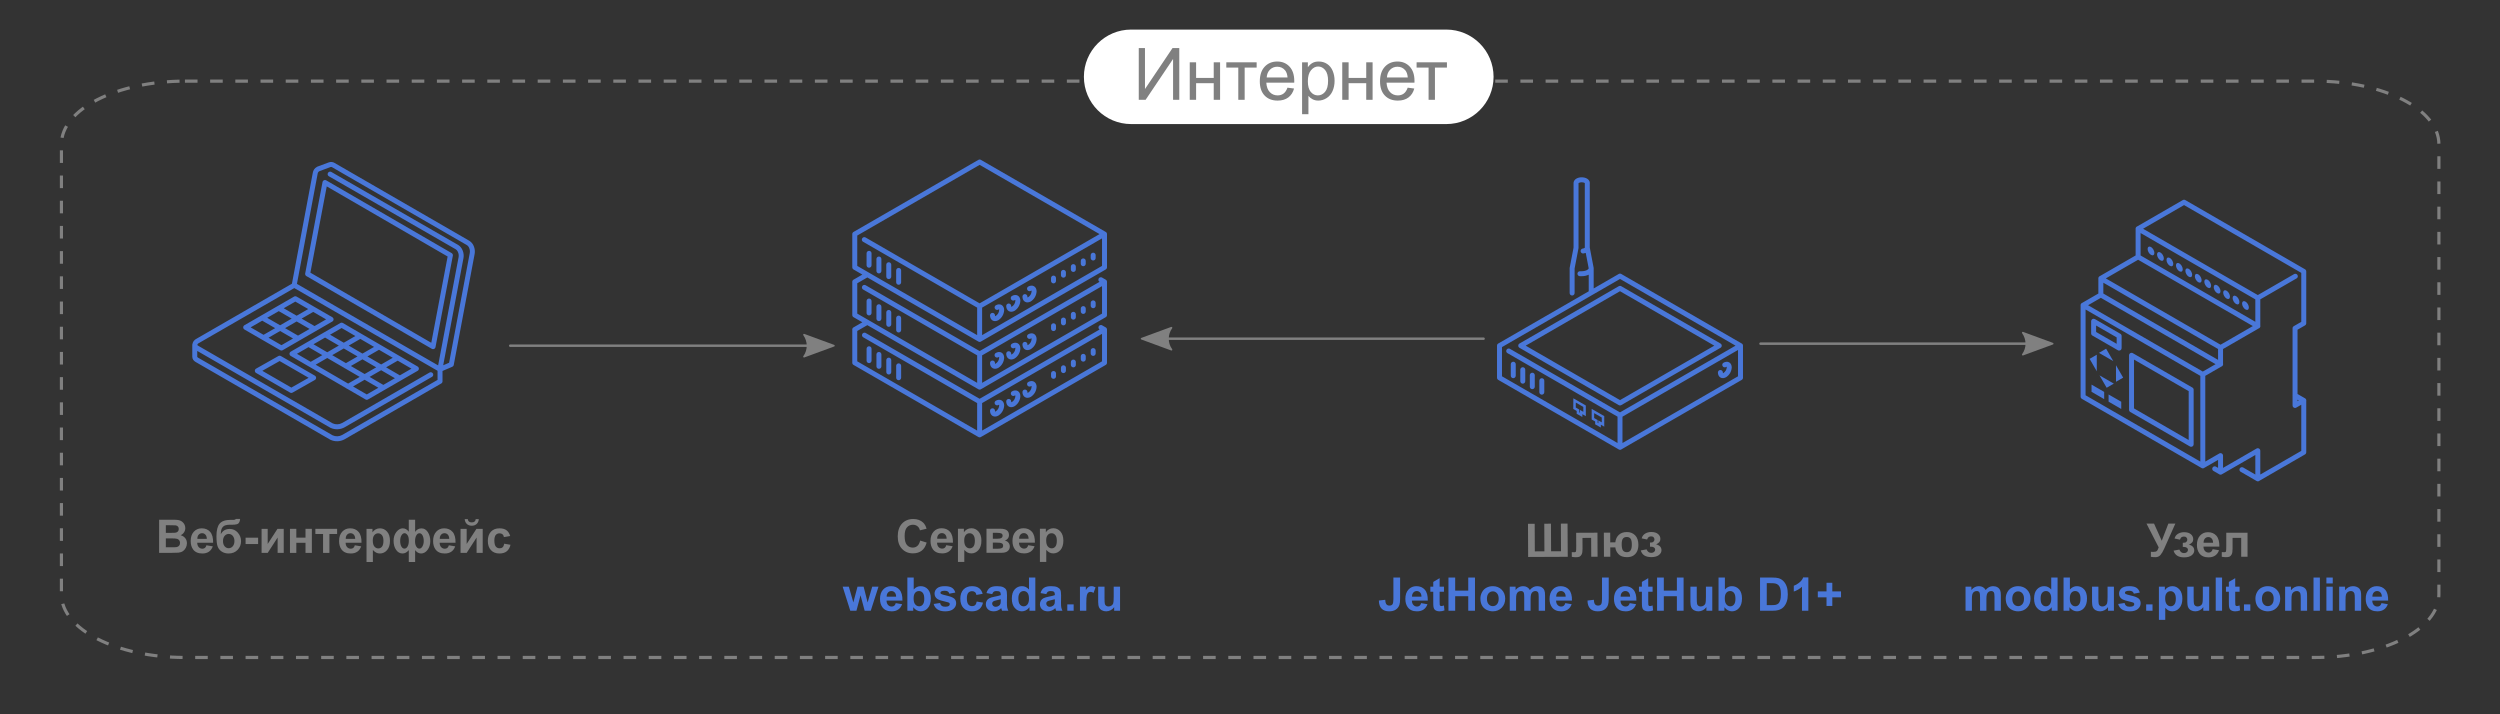 <?xml version="1.0" encoding="UTF-8" standalone="no"?>
<svg
   xmlns:dc="http://purl.org/dc/elements/1.1/"
   xmlns:cc="http://creativecommons.org/ns#"
   xmlns:rdf="http://www.w3.org/1999/02/22-rdf-syntax-ns#"
   xmlns:svg="http://www.w3.org/2000/svg"
   xmlns="http://www.w3.org/2000/svg"
   xmlns:sodipodi="http://sodipodi.sourceforge.net/DTD/sodipodi-0.dtd"
   xmlns:inkscape="http://www.inkscape.org/namespaces/inkscape"
   xml:space="preserve"
   width="210mm"
   height="60mm"
   version="1.1"
   style="shape-rendering:geometricPrecision; text-rendering:geometricPrecision; image-rendering:optimizeQuality; fill-rule:evenodd; clip-rule:evenodd"
   viewBox="0 0 21000 6000"
   sodipodi:role="line"
   sodipodi:docname="scheme.svg"
   inkscape:version="1.0.2-2 (e86c870879, 2021-01-15)"
   id="svg112"><rect x="0" y="0" width="21000" height="6000" fill="#333333" stroke="none"/><sodipodi:namedview
   pagecolor="#ffffff"
   bordercolor="#000000"
   borderopacity="0.25"
   objecttolerance="10"
   gridtolerance="10"
   guidetolerance="10"
   inkscape:pageopacity="0"
   inkscape:pageshadow="2"
   inkscape:window-width="1920"
   inkscape:window-height="1178"
   id="namedview114"
   showgrid="false"
   inkscape:zoom="1.3833929"
   inkscape:cx="396.85039"
   inkscape:cy="113.38583"
   inkscape:window-x="1912"
   inkscape:window-y="-8"
   inkscape:window-maximized="1"
   inkscape:current-layer="svg112" />
 <defs
   id="defs4">
  <style
   type="text/css"
   id="style2">
   <![CDATA[
    .str1 {stroke:gray;stroke-width:14.33;stroke-linejoin:round;stroke-miterlimit:22.926}
    .str0 {stroke:gray;stroke-width:20.85;stroke-linecap:round;stroke-miterlimit:22.926}
    .str2 {stroke:gray;stroke-width:26.46;stroke-miterlimit:22.926;stroke-dasharray:105.83 105.83}
    .fil4 {fill:none}
    .fil2 {fill:none;fill-rule:nonzero}
    .fil3 {fill:gray}
    .fil0 {fill:#4977D9;fill-rule:nonzero}
    .fil1 {fill:gray;fill-rule:nonzero}
    .fil5 {fill:white;fill-rule:nonzero}
   ]]>
  </style>
 
  
  <sodipodi:namedview
   pagecolor="#ffffff"
   bordercolor="#666666"
   borderopacity="1"
   objecttolerance="10"
   gridtolerance="10"
   guidetolerance="10"
   inkscape:pageopacity="0"
   inkscape:pageshadow="2"
   inkscape:window-width="1920"
   inkscape:window-height="1178"
   id="namedview491"
   showgrid="false"
   inkscape:zoom="1.4142136"
   inkscape:cx="181.1745"
   inkscape:cy="42.511472"
   inkscape:window-x="1912"
   inkscape:window-y="-8"
   inkscape:window-maximized="1"
   inkscape:current-layer="svg489"
   showguides="true"
   inkscape:guide-bbox="true"
   inkscape:document-rotation="0"
   fit-margin-top="0"
   fit-margin-left="0"
   fit-margin-right="0"
   fit-margin-bottom="0"
   inkscape:showpageshadow="false"
   showborder="false" />
  
  
  
  
  
  
  
  
  
  
  
  
  
  
  
  
  
  
  
  
  
  
  
  
  
  
  
  
  
  
  
  
  
  
  
  
  
  
  
  
  
  
  
  
  
  
  
  
  
  
  
  
  
  
  
  
  
  
  
  
  
  
  
  
  
  
  
  
  
  
  
  
  
  
  
  
  
  
  
  
  
  
  
  <sodipodi:namedview
   pagecolor="#ffffff"
   bordercolor="#666666"
   borderopacity="1"
   objecttolerance="10"
   gridtolerance="10"
   guidetolerance="10"
   inkscape:pageopacity="0"
   inkscape:pageshadow="2"
   inkscape:window-width="1920"
   inkscape:window-height="1178"
   id="namedview108"
   showgrid="false"
   inkscape:zoom="1.4142136"
   inkscape:cx="181.1745"
   inkscape:cy="42.511472"
   inkscape:window-x="1912"
   inkscape:window-y="-8"
   inkscape:window-maximized="1"
   inkscape:current-layer="svg489"
   showguides="true"
   inkscape:guide-bbox="true"
   inkscape:document-rotation="0"
   fit-margin-top="0"
   fit-margin-left="0"
   fit-margin-right="0"
   fit-margin-bottom="0"
   inkscape:showpageshadow="false"
   showborder="false" />
  
 
   
   
  
   
   
  
   
   
  
   
   
   
   
   
   
   
   
   
  </defs>
 <path
   id="path6253"
   class="fil0"
   d="m 8229.43,1339.98 c -0.14,-0.01 -0.29,-0.01 -0.44,-0.01 -3.68,0 -7.29,0.97 -10.47,2.82 l -1046.05,603.9 c -7.62,2.97 -12.8,10.14 -13.23,18.32 -0.02,0.33 -0.04,0.66 -0.05,0.98 -0.01,0.08 -0.01,0.16 -0.01,0.23 0,0.07 0,0.15 0,0.22 v 279.1 c 0,0.01 0,0.02 0,0.03 0,7.45 3.98,14.34 10.43,18.06 l 74.17,42.81 -71.32,41.22 c -8,3.12 -13.28,10.83 -13.28,19.43 0,0.09 0,0.19 0,0.28 v 278.89 c 0,7.44 3.98,14.32 10.43,18.04 l 74.21,42.85 -71.36,41.22 c -3.54,1.38 -6.64,3.71 -8.96,6.73 -3.05,3.72 -4.72,8.39 -4.72,13.21 0,1.37 0.14,2.75 0.4,4.1 v 274.78 c 0,7.44 3.98,14.32 10.43,18.04 l 1048.9,605.61 c 1.13,0.64 2.32,1.18 3.55,1.59 0.24,0.08 0.49,0.16 0.73,0.24 0.31,0.11 0.62,0.2 0.93,0.29 0.49,0.12 0.99,0.23 1.48,0.32 0.06,0.02 0.14,0.04 0.21,0.05 0.56,0.1 1.13,0.18 1.7,0.22 0.11,0.01 0.22,0.03 0.32,0.05 0.08,0 0.17,0 0.25,0 0.08,0 0.17,0 0.24,0 0.5,0.03 0.99,0.05 1.49,0.05 0.03,0 0.07,0 0.1,0 0.71,-0.01 1.42,-0.07 2.13,-0.16 0.03,-0.01 0.08,-0.03 0.12,-0.05 0.64,-0.08 1.29,-0.19 1.92,-0.33 0.07,-0.02 0.14,-0.05 0.21,-0.08 0.6,-0.13 1.2,-0.29 1.79,-0.48 0.08,-0.02 0.15,-0.05 0.22,-0.08 0.58,-0.2 1.17,-0.44 1.74,-0.69 0.05,-0.02 0.1,-0.04 0.14,-0.06 0.89,-0.41 1.75,-0.89 2.57,-1.42 l 1047.96,-605.04 c 6.45,-3.73 10.42,-10.61 10.43,-18.05 l -0.01,-279.11 c 0,-0.39 -0.02,-0.78 -0.05,-1.16 0.01,0 0.01,-0.02 0.01,-0.03 0,-0.01 0,-0.03 0,-0.04 -0.37,-8.25 -5.59,-15.5 -13.28,-18.49 l -26.88,-15.52 c -3.23,-1.92 -6.92,-2.94 -10.67,-2.94 -0.44,0 -0.88,0.02 -1.31,0.04 -10.99,0.69 -19.55,9.81 -19.55,20.82 0,6.92 3.44,13.39 9.16,17.27 l -1007.19,581.54 -956.84,-552.45 c -3.17,-1.83 -6.77,-2.8 -10.43,-2.8 -11.52,0 -20.86,9.34 -20.86,20.86 0,7.45 3.98,14.34 10.43,18.07 l 956.84,552.45 v 230.95 L 7200.92,3035.14 v -254.98 l 84.64,-48.92 932.97,538.69 c 1.14,0.62 2.33,1.16 3.56,1.57 0.24,0.09 0.49,0.17 0.73,0.25 0.31,0.1 0.62,0.19 0.93,0.28 0.49,0.12 0.99,0.23 1.48,0.32 0.12,0.04 0.24,0.07 0.36,0.09 1.06,0.17 2.14,0.25 3.22,0.25 0.24,0 0.49,-0.01 0.73,-0.01 0.01,-0.01 0.02,-0.01 0.03,-0.01 0.01,0 0.02,0 0.03,0 0.68,-0.02 1.38,-0.07 2.07,-0.16 0.04,-0.01 0.09,-0.03 0.13,-0.05 0.64,-0.07 1.29,-0.18 1.92,-0.32 0.07,-0.02 0.15,-0.04 0.21,-0.06 0.6,-0.15 1.2,-0.33 1.79,-0.53 0.07,-0.02 0.14,-0.05 0.21,-0.08 0.59,-0.2 1.18,-0.44 1.75,-0.69 0.04,-0.01 0.09,-0.03 0.13,-0.05 0.89,-0.41 1.75,-0.89 2.57,-1.42 l 1047.96,-605.04 c 6.45,-3.73 10.42,-10.61 10.43,-18.05 l -0.01,-277.83 c 0.02,-0.16 0.02,-0.32 0.02,-0.48 0,-0.52 -0.02,-1.04 -0.06,-1.56 0,0 0,-0.01 0,-0.02 0,-0.01 0,-0.02 0,-0.03 -0.29,-8.33 -5.54,-15.69 -13.31,-18.7 l -27.53,-15.93 c -3.02,-1.78 -6.43,-2.79 -9.92,-2.92 -0.26,-0.01 -0.54,-0.02 -0.81,-0.02 -11.52,0 -20.86,9.34 -20.86,20.86 0,7.25 3.77,13.98 9.94,17.78 L 8229,2948.91 7272.16,2396.46 c -3.33,-2.13 -7.2,-3.25 -11.14,-3.25 -11.52,0 -20.86,9.34 -20.86,20.86 0,7.74 4.29,14.86 11.15,18.46 l 956.84,552.45 v 230.75 l -909.53,-525.16 c -1.52,-1.19 -3.19,-2.15 -4.97,-2.87 l -92.71,-53.52 v -254.74 l 84.6,-48.92 933.01,538.64 c 0.13,0.08 0.26,0.16 0.38,0.22 0.45,0.24 0.91,0.46 1.38,0.66 0.09,0.05 0.19,0.1 0.28,0.15 0.43,0.19 0.87,0.37 1.31,0.53 0.42,0.16 0.84,0.3 1.27,0.42 0.14,0.04 0.29,0.09 0.44,0.13 0.62,0.16 1.25,0.3 1.88,0.4 0,0 0.01,0 0.02,0 0.01,0 0.02,0 0.03,0 0.56,0.09 1.13,0.17 1.7,0.21 0.1,0.02 0.2,0.04 0.3,0.06 0.49,0.03 0.99,0.05 1.48,0.05 0.01,0 0.02,0 0.02,0 0.31,-0.01 0.63,-0.03 0.94,-0.06 0.58,-0.01 1.16,-0.06 1.74,-0.12 0.08,-0.02 0.16,-0.04 0.22,-0.06 0.62,-0.08 1.23,-0.19 1.84,-0.32 0.3,-0.07 0.62,-0.15 0.93,-0.24 0.35,-0.1 0.71,-0.22 1.06,-0.33 0.15,-0.05 0.3,-0.11 0.45,-0.16 0.5,-0.18 1.01,-0.38 1.5,-0.61 0.12,-0.04 0.23,-0.1 0.34,-0.15 0.79,-0.39 1.57,-0.83 2.31,-1.31 l 1047.94,-605.02 c 6.46,-3.71 10.44,-10.6 10.44,-18.05 0,-0.01 0,-0.02 0,-0.02 l -0.02,-278.13 c 0.02,-0.13 0.02,-0.27 0.02,-0.41 0,-0.51 -0.02,-1.03 -0.06,-1.54 0.01,-0.02 0.01,-0.05 0.01,-0.07 0,-0.02 0,-0.05 0,-0.07 0,0 0,-0.01 0,-0.02 0,-0.01 0,-0.02 0,-0.03 -0.32,-8.28 -5.53,-15.59 -13.25,-18.61 L 8239.41,1342.78 c -3.01,-1.76 -6.44,-2.73 -9.93,-2.81 z m -0.49,44.93 1007.19,581.49 -1007.19,581.54 -958.27,-553.19 c -3.15,-1.82 -6.75,-2.79 -10.41,-2.79 -11.52,0 -20.86,9.34 -20.86,20.86 0,7.45 3.98,14.34 10.43,18.07 l 958.27,553.14 v 230.99 l -909.35,-525 c -1.61,-1.29 -3.41,-2.34 -5.33,-3.1 l -92.5,-53.4 v -255.07 z m 1028.05,617.62 v 230.99 L 8249.8,2815.01 v -230.99 z m -1957.32,104.56 c -11.38,0.18 -20.52,9.47 -20.52,20.86 0,0.09 0,0.19 0,0.29 v 99.47 c 0,0.08 0,0.18 0,0.28 0,11.52 9.34,20.86 20.86,20.86 11.52,0 20.86,-9.34 20.86,-20.86 0,-0.1 0,-0.2 0,-0.29 v -99.47 c 0,-0.09 0,-0.19 0,-0.28 0,-11.52 -9.34,-20.86 -20.86,-20.86 -0.11,0 -0.22,0 -0.33,0 z m 1882.65,15.44 c -11.37,0.17 -20.52,9.46 -20.52,20.85 0,0.11 0,0.22 0,0.33 v 23.34 c 0,0.09 0,0.19 0,0.29 0,11.52 9.34,20.86 20.86,20.86 11.52,0 20.86,-9.34 20.86,-20.86 0,-0.1 0,-0.2 0,-0.29 v -23.34 c 0,-0.11 0,-0.22 0,-0.33 0,-11.52 -9.34,-20.86 -20.86,-20.86 -0.11,0 -0.22,0 -0.33,0 z m -1799.84,32.38 c -11.38,0.18 -20.52,9.47 -20.52,20.86 0,0.09 0,0.19 0,0.29 v 99.47 c 0,0.08 0,0.18 0,0.28 0,11.52 9.34,20.86 20.86,20.86 11.52,0 20.86,-9.34 20.86,-20.86 0,-0.1 0,-0.2 0,-0.29 v -99.47 c 0,-0.09 0,-0.19 0,-0.28 0,-11.52 -9.34,-20.86 -20.86,-20.86 -0.11,0 -0.22,0 -0.33,0 z m 1716.59,15.72 c -11.4,0.16 -20.57,9.45 -20.57,20.86 0,0.09 0,0.19 0,0.29 v 23.3 c 0,0.09 0,0.19 0,0.29 0,11.52 9.34,20.86 20.86,20.86 11.52,0 20.86,-9.34 20.86,-20.86 0,-0.1 0,-0.2 0,-0.29 v -23.3 c 0,-0.1 0,-0.2 0,-0.29 0,-11.52 -9.34,-20.86 -20.86,-20.86 -0.09,0 -0.19,0 -0.29,0 z m -1633.78,32.14 c -11.38,0.18 -20.52,9.47 -20.52,20.86 0,0.09 0,0.19 0,0.29 l -0.01,99.17 c 0.01,0.1 0.01,0.2 0.01,0.3 0,11.52 9.34,20.86 20.86,20.86 11.52,0 20.86,-9.34 20.86,-20.86 0,-0.1 0,-0.2 0,-0.29 v -99.18 c 0,-0.1 0,-0.2 0,-0.29 0,-11.52 -9.34,-20.86 -20.86,-20.86 -0.11,0 -0.22,0 -0.33,0 z m 1550.48,15.93 c -11.38,0.17 -20.53,9.46 -20.53,20.85 0,0.09 0,0.19 0,0.29 v 23.3 c 0,0.1 0,0.2 0,0.3 0,11.52 9.34,20.86 20.86,20.86 11.52,0 20.86,-9.34 20.86,-20.86 0,-0.1 0,-0.2 0,-0.3 v -23.3 c 0,-0.1 0,-0.2 0,-0.29 0,-11.52 -9.34,-20.86 -20.86,-20.86 -0.11,0 -0.22,0 -0.33,0 z m -1467.42,31.89 c -11.4,0.16 -20.57,9.45 -20.57,20.86 0,0.09 0,0.19 0,0.29 v 99.22 c 0,0.09 0,0.19 0,0.29 0,11.52 9.34,20.86 20.86,20.86 11.52,0 20.86,-9.34 20.86,-20.86 0,-0.1 0,-0.2 0,-0.29 v -99.22 c 0,-0.1 0,-0.2 0,-0.29 0,-11.52 -9.34,-20.86 -20.86,-20.86 -0.09,0 -0.19,0 -0.29,0 z m 1384.16,16.17 c -11.39,0.16 -20.56,9.45 -20.56,20.86 0,0.09 0,0.19 0,0.29 v 23.3 c 0,0.08 0,0.18 0,0.28 0,11.52 9.34,20.86 20.86,20.86 11.52,0 20.86,-9.34 20.86,-20.86 0,-0.1 0,-0.2 0,-0.29 v -23.3 c 0,-0.09 0,-0.19 0,-0.28 0,-11.52 -9.34,-20.86 -20.86,-20.86 -0.09,0 -0.19,0 -0.29,0 z m -83.3,48.07 c -11.39,0.15 -20.56,9.44 -20.56,20.85 0,0.09 0,0.19 0,0.29 v 23.34 c 0,0.09 0,0.19 0,0.29 0,11.52 9.34,20.86 20.86,20.86 11.52,0 20.86,-9.34 20.86,-20.86 0,-0.1 0,-0.2 0,-0.29 v -23.34 c 0,-0.1 0,-0.2 0,-0.29 0,-11.52 -9.34,-20.86 -20.86,-20.86 -0.09,0 -0.19,0 -0.29,0 z m -187.61,84.47 c -8.31,0.7 -16.62,3.52 -24.07,7.82 -6.46,3.72 -10.45,10.62 -10.45,18.09 0,11.52 9.35,20.87 20.87,20.87 3.68,0 7.3,-0.98 10.49,-2.83 6.52,-3.76 7.47,-2.17 6.44,-2.77 -0.92,-0.53 0.42,0.91 0.73,6.07 -0.56,10.03 -3.39,19.73 -8.39,28.39 -0.01,0.01 -0.01,0.02 -0.01,0.03 0,0.01 0,0.02 0,0.03 -4.98,8.65 -11.96,15.94 -20.28,21.43 -4.96,2.61 -6.59,1.97 -5.7,2.48 0.98,0.57 -0.94,0.41 -0.94,-7.09 0,-0.1 0,-0.2 0,-0.3 0,-11.52 -9.34,-20.86 -20.86,-20.86 -11.52,0 -20.86,9.34 -20.86,20.86 0,0.1 0,0.2 0,0.3 0,17.26 6.8,34.53 21.75,43.18 14.95,8.65 33.35,5.87 48.19,-2.81 0.28,-0.16 0.56,-0.32 0.82,-0.49 14,-9.09 25.71,-21.38 34.05,-35.89 h -0.06 c 8.38,-14.49 13.16,-30.73 14.01,-47.41 0.04,-0.35 0.06,-0.71 0.06,-1.06 0,-17.11 -6.72,-34.35 -21.67,-42.97 -7.47,-4.31 -15.81,-5.75 -24.11,-5.05 z m 595.39,4.2 v 230.71 L 8249.8,3215.75 V 2985 Z m -731.6,74.46 c -8.29,0.63 -16.57,3.4 -24.03,7.62 -6.83,3.6 -11.11,10.71 -11.11,18.44 0,11.52 9.34,20.86 20.86,20.86 3.8,0 7.54,-1.04 10.79,-3.01 6.5,-3.68 7.52,-2.13 6.56,-2.69 -0.87,-0.5 0.49,0.84 0.77,6.23 -0.6,9.96 -3.41,19.66 -8.39,28.31 -4.97,8.65 -11.93,15.92 -20.24,21.43 -4.71,2.36 -6.55,1.86 -5.74,2.32 0.89,0.52 -0.9,0.44 -0.9,-6.88 0,-0.1 0,-0.2 0,-0.3 0,-11.52 -9.34,-20.86 -20.86,-20.86 -11.52,0 -20.86,9.34 -20.86,20.86 0,0.1 0,0.2 0,0.29 0,17.18 6.88,34.37 21.75,42.97 14.87,8.6 33.16,6 48.02,-2.52 0.34,-0.2 0.67,-0.41 0.99,-0.62 13.99,-9.11 25.68,-21.39 34.01,-35.89 l -0.06,0.02 c 8.33,-14.46 13.17,-30.67 14.05,-47.33 0.01,-0.18 0.02,-0.37 0.02,-0.55 0,-0.18 -0.01,-0.37 -0.01,-0.55 0,-17.11 -6.71,-34.32 -21.59,-42.97 -7.44,-4.33 -15.74,-5.8 -24.03,-5.17 z m -1225.72,29.86 c -11.38,0.17 -20.52,9.46 -20.52,20.85 0,0.09 0,0.19 0,0.29 v 99.47 c 0,0.08 0,0.18 0,0.28 0,11.52 9.34,20.86 20.86,20.86 11.52,0 20.86,-9.34 20.86,-20.86 0,-0.1 0,-0.2 0,-0.29 v -99.47 c 0,-0.09 0,-0.19 0,-0.28 0,-11.52 -9.34,-20.86 -20.86,-20.86 -0.11,0 -0.22,0 -0.33,0 z m 1882.65,15.43 c -11.37,0.18 -20.52,9.47 -20.52,20.86 0,0.11 0,0.22 0,0.33 v 23.3 c 0,0.09 0,0.19 0,0.29 0,11.52 9.34,20.86 20.86,20.86 11.52,0 20.86,-9.34 20.86,-20.86 0,-0.1 0,-0.2 0,-0.29 v -23.3 c 0,-0.11 0,-0.22 0,-0.33 0,-11.52 -9.34,-20.86 -20.86,-20.86 -0.11,0 -0.22,0 -0.33,0 z m -1799.84,32.39 c -11.38,0.17 -20.52,9.46 -20.52,20.85 0,0.09 0,0.19 0,0.29 v 99.47 c 0,0.08 0,0.18 0,0.28 0,11.52 9.34,20.86 20.86,20.86 11.52,0 20.86,-9.34 20.86,-20.86 0,-0.1 0,-0.2 0,-0.29 v -99.47 c 0,-0.09 0,-0.19 0,-0.28 0,-11.52 -9.34,-20.86 -20.86,-20.86 -0.11,0 -0.22,0 -0.33,0 z m 1006.54,0.93 c -8.31,0.7 -16.61,3.57 -24.03,7.9 -6.45,3.72 -10.43,10.62 -10.43,18.07 0,11.52 9.34,20.86 20.86,20.86 3.74,0 7.42,-1.01 10.64,-2.92 6.33,-3.7 7.27,-2.14 6.31,-2.69 -0.86,-0.5 0.48,0.8 0.77,6.11 -0.6,9.96 -3.4,19.67 -8.39,28.35 -4.98,8.63 -11.99,15.95 -20.33,21.47 -4.87,2.47 -6.71,1.91 -5.78,2.44 1.03,0.59 -0.81,0.58 -0.81,-6.8 0,-0.1 0,-0.2 0,-0.3 0,-11.52 -9.34,-20.86 -20.86,-20.86 -11.52,0 -20.86,9.34 -20.86,20.86 0,0.1 0,0.2 0,0.29 0,17.12 6.72,34.31 21.67,42.93 14.95,8.63 33.28,5.85 48.19,-2.77 0.32,-0.17 0.64,-0.36 0.94,-0.56 13.95,-9.1 25.63,-21.41 33.97,-35.89 8.32,-14.47 13.13,-30.71 14.01,-47.37 0.03,-0.36 0.05,-0.73 0.05,-1.08 0,-17.18 -6.85,-34.39 -21.79,-42.97 -7.47,-4.29 -15.81,-5.75 -24.11,-5.05 z m 710.05,14.75 c -11.4,0.15 -20.57,9.44 -20.57,20.85 0,0.09 0,0.19 0,0.29 v 23.34 c 0,0.08 0,0.18 0,0.28 0,11.52 9.34,20.86 20.86,20.86 11.52,0 20.86,-9.34 20.86,-20.86 0,-0.1 0,-0.2 0,-0.29 v -23.34 c 0,-0.09 0,-0.19 0,-0.28 0,-11.52 -9.34,-20.86 -20.86,-20.86 -0.09,0 -0.19,0 -0.28,0 z m -1633.78,32.14 c -11.38,0.17 -20.52,9.45 -20.52,20.84 0,0.09 0,0.19 0,0.29 v 99.47 c 0,0.09 0,0.19 0,0.29 0,11.52 9.34,20.86 20.86,20.86 11.52,0 20.86,-9.34 20.86,-20.86 0,-0.1 0,-0.2 0,-0.29 v -99.47 c 0,-0.1 0,-0.2 0,-0.29 0,-11.52 -9.34,-20.85 -20.86,-20.85 -0.11,0 -0.22,0 -0.33,0 z m 1550.48,15.92 c -11.38,0.17 -20.53,9.46 -20.53,20.85 0,0.09 0,0.19 0,0.29 v 23.34 c 0,0.09 0,0.19 0,0.29 0,11.52 9.34,20.86 20.86,20.86 11.52,0 20.86,-9.34 20.86,-20.86 0,-0.1 0,-0.2 0,-0.3 v -23.34 c 0,-0.09 0,-0.19 0,-0.28 0,-11.52 -9.34,-20.86 -20.86,-20.86 -0.11,0 -0.22,0 -0.33,0 z m -1467.42,31.9 c -11.4,0.14 -20.57,9.43 -20.57,20.84 0,0.09 0,0.19 0,0.29 v 99.47 c 0,0.09 0,0.19 0,0.29 0,11.52 9.34,20.86 20.86,20.86 11.52,0 20.86,-9.34 20.86,-20.86 0,-0.1 0,-0.2 0,-0.29 v -99.47 c 0,-0.1 0,-0.2 0,-0.29 0,-11.52 -9.34,-20.86 -20.86,-20.86 -0.09,0 -0.19,0 -0.29,0 z m 1384.16,16.17 c -11.39,0.14 -20.56,9.43 -20.56,20.84 0,0.11 0,0.22 0,0.33 v 23.3 c 0,0.09 0,0.19 0,0.29 0,11.52 9.34,20.86 20.86,20.86 11.52,0 20.86,-9.34 20.86,-20.86 0,-0.1 0,-0.2 0,-0.29 v -23.3 c 0,-0.11 0,-0.22 0,-0.33 0,-11.52 -9.34,-20.86 -20.86,-20.86 -0.09,0 -0.19,0 -0.29,0 z m -83.3,48.1 c -11.39,0.15 -20.56,9.44 -20.56,20.85 0,0.09 0,0.19 0,0.29 v 23.3 c 0,0.08 0,0.18 0,0.28 0,11.52 9.34,20.86 20.86,20.86 11.52,0 20.86,-9.34 20.86,-20.86 0,-0.1 0,-0.2 0,-0.29 v -23.3 c 0,-0.09 0,-0.19 0,-0.28 0,-11.52 -9.34,-20.86 -20.86,-20.86 -0.09,0 -0.19,0 -0.29,0 z m -187.57,84.44 c -8.32,0.69 -16.66,3.56 -24.11,7.86 -6.47,3.71 -10.46,10.61 -10.46,18.08 0,11.52 9.35,20.87 20.87,20.87 3.69,0 7.31,-0.98 10.49,-2.83 6.52,-3.76 7.4,-2.16 6.35,-2.77 -0.93,-0.54 0.5,0.94 0.81,6.31 -0.57,9.97 -3.37,19.64 -8.35,28.23 -0.01,0.02 -0.03,0.04 -0.05,0.06 -4.98,8.6 -11.97,15.86 -20.28,21.3 -5,2.64 -6.62,1.98 -5.74,2.48 0.96,0.55 -0.9,0.54 -0.9,-6.8 0.01,-0.09 0.01,-0.19 0.01,-0.29 0,-11.52 -9.34,-20.86 -20.86,-20.86 -11.52,0 -20.86,9.34 -20.86,20.86 0,0.1 0,0.2 0,0.29 0,17.19 6.85,34.39 21.79,42.97 14.94,8.59 33.3,5.82 48.15,-2.85 0.26,-0.15 0.52,-0.31 0.77,-0.48 14.03,-9.06 25.7,-21.29 34.05,-35.72 8.39,-14.46 13.15,-30.68 14.01,-47.33 0.04,-0.36 0.06,-0.72 0.06,-1.07 0,-17.19 -6.67,-34.48 -21.63,-43.18 -7.48,-4.35 -15.79,-5.82 -24.11,-5.13 z m 595.35,4.19 v 230.95 L 8249.8,3616.67 v -230.95 z m -731.72,74.59 c -8.31,0.69 -16.62,3.56 -24.07,7.86 -6.85,3.58 -11.14,10.7 -11.14,18.44 0,11.52 9.34,20.86 20.86,20.86 3.94,0 7.81,-1.12 11.14,-3.23 6.52,-3.76 7.47,-2.13 6.44,-2.73 -0.93,-0.54 0.45,0.69 0.73,6.15 -0.58,9.96 -3.37,19.66 -8.35,28.27 0,0.01 0,0.02 0,0.03 0,0.01 0,0.02 0,0.03 -5,8.68 -12.05,16.03 -20.41,21.51 -4.69,2.4 -6.49,1.9 -5.62,2.4 0.97,0.56 -0.9,0.44 -0.9,-7.05 0.01,-0.09 0.01,-0.19 0.01,-0.29 0,-11.52 -9.34,-20.86 -20.86,-20.86 -11.52,0 -20.86,9.34 -20.86,20.86 0,0.1 0,0.2 0,0.29 0,17.25 6.8,34.49 21.75,43.14 14.95,8.65 33.3,5.9 48.15,-2.77 0.29,-0.17 0.58,-0.35 0.86,-0.53 14.01,-9.1 25.67,-21.38 34.01,-35.84 v -0.05 c 8.37,-14.49 13.16,-30.76 14.01,-47.41 0,-0.18 0.01,-0.36 0.01,-0.54 0,-0.18 -0.01,-0.36 -0.01,-0.53 0,-17.11 -6.72,-34.31 -21.67,-42.93 -7.47,-4.31 -15.77,-5.79 -24.07,-5.09 z m -1225.6,29.97 c -11.38,0.17 -20.52,9.46 -20.52,20.85 0,0.09 0,0.19 0,0.29 v 99.22 c 0,0.09 0,0.19 0,0.29 0,11.52 9.34,20.86 20.86,20.86 11.52,0 20.86,-9.34 20.86,-20.86 0,-0.1 0,-0.2 0,-0.29 v -99.22 c 0,-0.1 0,-0.2 0,-0.29 0,-11.52 -9.34,-20.86 -20.86,-20.86 -0.11,0 -0.22,0 -0.33,0 z m 1882.65,15.24 c -11.37,0.16 -20.52,9.45 -20.52,20.84 0,0.09 0,0.19 0,0.29 v 23.34 c 0,0.09 0,0.19 0,0.29 0,11.52 9.34,20.86 20.86,20.86 11.52,0 20.86,-9.34 20.86,-20.86 0,-0.1 0,-0.2 0,-0.29 v -23.34 c 0,-0.1 0,-0.2 0,-0.29 0,-11.52 -9.34,-20.86 -20.86,-20.86 -0.11,0 -0.22,0 -0.33,0 z m -1799.84,32.58 c -11.38,0.17 -20.52,9.46 -20.52,20.85 0,0.11 0,0.22 0,0.33 v 99.22 c 0,0.09 0,0.19 0,0.29 0,11.52 9.34,20.86 20.86,20.86 11.52,0 20.86,-9.34 20.86,-20.86 0,-0.1 0,-0.2 0,-0.29 v -99.22 c 0,-0.11 0,-0.22 0,-0.33 0,-11.52 -9.34,-20.86 -20.86,-20.86 -0.11,0 -0.22,0 -0.33,0 z m 1006.62,0.33 c -8.27,0.67 -16.54,3.49 -23.95,7.74 -6.82,3.6 -11.09,10.7 -11.09,18.42 0,11.52 9.34,20.86 20.86,20.86 3.87,0 7.68,-1.08 10.97,-3.12 6.36,-3.64 7.44,-2.1 6.48,-2.65 -0.86,-0.49 0.47,0.83 0.77,6.19 -0.65,9.97 -3.48,19.65 -8.47,28.31 -4.98,8.63 -11.98,15.92 -20.24,21.47 -4.55,2.19 -6.58,1.87 -5.74,2.36 0.96,0.56 -0.85,0.48 -0.85,-6.92 -0.01,-0.1 -0.01,-0.2 -0.01,-0.3 0,-11.52 -9.34,-20.86 -20.86,-20.86 -11.52,0 -20.86,9.34 -20.86,20.86 0,0.1 0,0.2 0,0.29 0,17.12 6.74,34.32 21.63,42.97 14.89,8.65 33.14,6.01 48.06,-2.44 0.41,-0.22 0.8,-0.47 1.19,-0.72 13.89,-9.15 25.49,-21.41 33.81,-35.84 8.32,-14.43 13.13,-30.6 14.09,-47.21 0.03,-0.42 0.05,-0.83 0.06,-1.24 0,-17.26 -6.85,-34.51 -21.79,-43.1 -7.47,-4.29 -15.76,-5.76 -24.03,-5.09 z m 709.97,15.4 c -11.4,0.14 -20.57,9.43 -20.57,20.84 0,0.09 0,0.19 0,0.29 v 23.3 c 0,0.09 0,0.19 0,0.29 0,11.52 9.34,20.86 20.86,20.86 11.52,0 20.86,-9.34 20.86,-20.86 0,-0.1 0,-0.2 0,-0.29 v -23.3 c 0,-0.1 0,-0.2 0,-0.29 0,-11.52 -9.34,-20.86 -20.86,-20.86 -0.09,0 -0.19,0 -0.29,0 z m -1633.78,32.09 c -11.38,0.17 -20.52,9.46 -20.52,20.85 0,0.11 0,0.22 0,0.33 v 99.22 c 0,0.09 0,0.19 0,0.29 0,11.52 9.34,20.86 20.86,20.86 11.52,0 20.86,-9.34 20.86,-20.86 0,-0.1 0,-0.2 0,-0.29 v -99.22 c 0,-0.11 0,-0.22 0,-0.33 0,-11.52 -9.34,-20.86 -20.86,-20.86 -0.11,0 -0.22,0 -0.33,0 z m 1550.48,15.97 c -11.38,0.16 -20.53,9.45 -20.53,20.84 0,0.09 0,0.19 0,0.29 v 23.34 c 0,0.1 0,0.2 0,0.3 0,11.52 9.34,20.86 20.86,20.86 11.52,0 20.86,-9.34 20.86,-20.86 0,-0.1 0,-0.2 0,-0.3 v -23.34 c 0,-0.1 0,-0.2 0,-0.29 0,-11.52 -9.34,-20.86 -20.86,-20.86 -0.11,0 -0.22,0 -0.33,0 z m -1467.42,31.85 c -11.4,0.15 -20.57,9.44 -20.57,20.85 0,0.11 0,0.22 0,0.33 v 99.22 c 0,0.09 0,0.19 0,0.29 0,11.52 9.34,20.86 20.86,20.86 11.52,0 20.86,-9.34 20.86,-20.86 0,-0.1 0,-0.2 0,-0.29 v -99.22 c 0,-0.11 0,-0.22 0,-0.33 0,-11.52 -9.34,-20.86 -20.86,-20.86 -0.09,0 -0.19,0 -0.29,0 z m 1384.16,16.21 c -11.39,0.15 -20.56,9.44 -20.56,20.85 0,0.09 0,0.19 0,0.29 v 23.34 c 0,0.09 0,0.19 0,0.29 0,11.52 9.34,20.86 20.86,20.86 11.52,0 20.86,-9.34 20.86,-20.86 0,-0.1 0,-0.2 0,-0.29 v -23.34 c 0,-0.1 0,-0.2 0,-0.29 0,-11.52 -9.34,-20.86 -20.86,-20.86 -0.09,0 -0.19,0 -0.29,0 z m -83.3,48.07 c -11.39,0.14 -20.56,9.43 -20.56,20.84 0,0.09 0,0.19 0,0.29 v 23.3 c 0,0.09 0,0.19 0,0.29 0,11.52 9.34,20.86 20.86,20.86 11.52,0 20.86,-9.34 20.86,-20.86 0,-0.1 0,-0.2 0,-0.29 v -23.3 c 0,-0.1 0,-0.2 0,-0.29 0,-11.52 -9.34,-20.86 -20.86,-20.86 -0.09,0 -0.19,0 -0.29,0 z m -187.45,84.36 c -8.29,0.64 -16.61,3.39 -24.07,7.62 -6.54,3.67 -10.59,10.62 -10.59,18.14 0,11.52 9.34,20.86 20.86,20.86 3.61,0 7.17,-0.94 10.31,-2.72 6.5,-3.68 7.48,-2.09 6.52,-2.65 -0.86,-0.5 0.51,0.87 0.81,6.15 -0.57,9.95 -3.38,19.66 -8.39,28.35 -4.97,8.63 -11.96,15.94 -20.24,21.43 -4.71,2.36 -6.55,1.86 -5.74,2.32 0.89,0.52 -0.94,0.48 -0.94,-6.84 0,-0.1 0,-0.2 0,-0.3 0,-11.52 -9.34,-20.86 -20.86,-20.86 -11.52,0 -20.86,9.34 -20.86,20.86 0,0.1 0,0.2 0,0.29 0,17.18 6.88,34.37 21.75,42.97 14.87,8.6 33.16,6 48.02,-2.53 0.36,-0.18 0.71,-0.39 1.04,-0.61 14.01,-9.12 25.64,-21.43 33.97,-35.89 8.32,-14.44 13.15,-30.7 14.01,-47.41 0.03,-0.34 0.05,-0.7 0.05,-1.05 0,-17.11 -6.75,-34.28 -21.63,-42.93 -7.44,-4.33 -15.7,-5.85 -23.99,-5.21 z m -136.49,78.65 c -8.32,0.69 -16.62,3.52 -24.07,7.82 -6.47,3.71 -10.47,10.61 -10.47,18.08 0,11.52 9.34,20.86 20.86,20.86 3.68,0 7.29,-0.98 10.47,-2.82 6.52,-3.76 7.44,-2.16 6.39,-2.77 -0.95,-0.55 0.49,0.76 0.77,6.44 -0.58,9.91 -3.37,19.55 -8.35,28.15 -4.97,8.6 -12,15.86 -20.33,21.3 -5,2.64 -6.62,1.98 -5.74,2.48 0.96,0.55 -0.85,0.52 -0.85,-6.8 0.01,-0.1 0.01,-0.2 0.01,-0.3 0,-11.52 -9.34,-20.86 -20.86,-20.86 -11.52,0 -20.86,9.34 -20.86,20.86 0,0.1 0,0.2 0,0.29 0,17.18 6.85,34.39 21.79,42.97 14.94,8.59 33.3,5.84 48.15,-2.85 0.26,-0.15 0.52,-0.31 0.77,-0.48 14.01,-9.05 25.66,-21.28 34.01,-35.72 8.38,-14.47 13.2,-30.7 14.05,-47.33 0.01,-0.17 0.02,-0.35 0.02,-0.53 0,-0.18 -0.01,-0.36 -0.01,-0.53 0,-17.19 -6.63,-34.44 -21.59,-43.14 -7.48,-4.35 -15.83,-5.82 -24.15,-5.13 z m -136.25,78.74 c -8.31,0.7 -16.61,3.56 -24.03,7.9 -6.45,3.7 -10.43,10.6 -10.43,18.05 0,11.52 9.34,20.86 20.86,20.86 3.74,0 7.42,-1.01 10.64,-2.92 6.32,-3.7 7.27,-2.14 6.31,-2.69 -0.86,-0.49 0.47,0.89 0.77,6.11 -0.63,9.97 -3.48,19.65 -8.47,28.31 -5,8.67 -12.02,15.99 -20.37,21.55 -4.52,2.22 -6.53,1.88 -5.62,2.4 1.03,0.6 -0.85,0.52 -0.85,-7.05 0,-0.08 0,-0.18 0,-0.28 0,-11.52 -9.34,-20.86 -20.86,-20.86 -11.52,0 -20.86,9.34 -20.86,20.86 0,0.1 0,0.2 0,0.29 0,17.19 6.67,34.44 21.63,43.14 14.96,8.69 33.33,5.88 48.23,-2.73 0.35,-0.19 0.7,-0.4 1.03,-0.62 13.91,-9.14 25.48,-21.4 33.81,-35.84 8.32,-14.43 13.16,-30.65 14.09,-47.29 0.02,-0.38 0.04,-0.77 0.05,-1.14 0,-17.18 -6.85,-34.43 -21.79,-43.01 -7.47,-4.29 -15.8,-5.75 -24.11,-5.05 z"
   inkscape:connector-curvature="0" /><path
   id="text6675"
   class="fil1"
   d="m 7729.41,4540.71 54.5,16.74 c -8.37,30.69 -22.32,53.46 -41.78,68.38 -19.46,14.86 -44.12,22.32 -74.03,22.32 -37.05,0 -67.48,-12.65 -91.35,-37.95 -23.82,-25.31 -35.75,-59.89 -35.75,-103.81 0,-46.4 12,-82.47 35.94,-108.16 23.94,-25.7 55.47,-38.54 94.53,-38.54 34.13,0 61.84,10.12 83.12,30.3 12.71,11.94 22.19,29.06 28.55,51.45 l -55.67,13.23 c -3.31,-14.4 -10.19,-25.82 -20.64,-34.19 -10.51,-8.37 -23.22,-12.52 -38.15,-12.52 -20.69,0 -37.5,7.4 -50.34,22.25 -12.92,14.8 -19.34,38.8 -19.34,72.02 0,35.17 6.36,60.28 19.01,75.2 12.72,14.99 29.2,22.45 49.51,22.45 14.98,0 27.89,-4.74 38.67,-14.27 10.77,-9.54 18.55,-24.46 23.22,-44.9 z" /><path
   id="_1"
   class="fil1"
   d="m 7948.65,4579.64 53.33,8.95 c -6.81,19.53 -17.65,34.39 -32.38,44.64 -14.79,10.19 -33.28,15.31 -55.41,15.31 -35.1,0 -61.11,-11.48 -77.92,-34.45 -13.3,-18.43 -19.98,-41.66 -19.98,-69.75 0,-33.48 8.76,-59.76 26.21,-78.7 17.45,-19.01 39.58,-28.48 66.31,-28.48 29.97,0 53.66,9.92 71.04,29.78 17.33,19.85 25.63,50.28 24.85,91.29 h -133.52 c 0.39,15.83 4.67,28.15 12.91,36.98 8.17,8.82 18.43,13.23 30.62,13.23 8.37,0 15.38,-2.27 21.02,-6.81 5.71,-4.54 10,-11.87 12.92,-21.99 z m 3.11,-54.11 c -0.39,-15.51 -4.35,-27.32 -11.94,-35.37 -7.59,-8.11 -16.8,-12.13 -27.7,-12.13 -11.62,0 -21.22,4.28 -28.81,12.78 -7.59,8.5 -11.29,20.12 -11.16,34.72 z" /><path
   id="_2"
   class="fil1"
   d="m 8046.81,4441.44 h 49.83 v 29.65 c 6.49,-10.12 15.18,-18.3 26.21,-24.59 11.03,-6.23 23.3,-9.34 36.73,-9.34 23.42,0 43.34,9.21 59.69,27.64 16.35,18.36 24.52,44.05 24.52,76.88 0,33.8 -8.24,60.02 -24.72,78.77 -16.48,18.75 -36.46,28.09 -59.95,28.09 -11.16,0 -21.28,-2.21 -30.36,-6.68 -9.02,-4.41 -18.62,-12.01 -28.62,-22.78 v 101.09 h -53.33 z m 52.56,97.9 c 0,22.78 4.47,39.58 13.49,50.48 8.95,10.84 19.92,16.29 32.77,16.29 12.39,0 22.71,-5 30.95,-14.99 8.24,-9.99 12.32,-26.34 12.32,-49.11 0,-21.29 -4.21,-37.05 -12.71,-47.37 -8.44,-10.31 -18.95,-15.44 -31.47,-15.44 -13.04,0 -23.88,5.06 -32.44,15.18 -8.63,10.12 -12.91,25.11 -12.91,44.96 z" /><path
   id="_3"
   class="fil1"
   d="m 8286.55,4441.44 h 117.04 c 24.01,0 41.92,4.35 53.86,13.1 11.93,8.76 17.9,22 17.9,39.65 0,11.29 -3.24,21.15 -9.79,29.52 -6.49,8.37 -14.73,13.95 -24.59,16.74 13.88,3.44 24.26,9.8 31.14,19.2 6.81,9.41 10.25,19.66 10.25,30.82 0,15.7 -5.77,28.48 -17.32,38.28 -11.55,9.8 -28.62,14.73 -51.19,14.73 h -127.3 z m 53.33,84.09 h 34.65 c 16.74,0 28.81,-2.08 36.27,-6.3 7.46,-4.22 11.22,-10.83 11.22,-19.85 0,-8.57 -3.5,-14.6 -10.44,-18.23 -6.95,-3.64 -19.27,-5.45 -37.05,-5.45 h -34.65 z m 0,83.69 h 42.43 c 15.32,0 26.48,-1.81 33.48,-5.51 7.01,-3.7 10.51,-10.25 10.51,-19.79 0,-9.93 -4.02,-16.74 -12.06,-20.44 -7.99,-3.76 -23.62,-5.64 -46.85,-5.64 h -27.51 z" /><path
   id="_4"
   class="fil1"
   d="m 8637.1,4579.64 53.33,8.95 c -6.81,19.53 -17.65,34.39 -32.38,44.64 -14.79,10.19 -33.28,15.31 -55.41,15.31 -35.1,0 -61.11,-11.48 -77.92,-34.45 -13.3,-18.43 -19.98,-41.66 -19.98,-69.75 0,-33.48 8.76,-59.76 26.21,-78.7 17.45,-19.01 39.58,-28.48 66.31,-28.48 29.97,0 53.66,9.92 71.04,29.78 17.33,19.85 25.63,50.28 24.85,91.29 h -133.52 c 0.39,15.83 4.67,28.15 12.91,36.98 8.17,8.82 18.43,13.23 30.62,13.23 8.37,0 15.38,-2.27 21.02,-6.81 5.71,-4.54 10,-11.87 12.92,-21.99 z m 3.11,-54.11 c -0.39,-15.51 -4.35,-27.32 -11.94,-35.37 -7.59,-8.11 -16.8,-12.13 -27.7,-12.13 -11.62,0 -21.22,4.28 -28.81,12.78 -7.59,8.5 -11.29,20.12 -11.16,34.72 z" /><path
   id="_5"
   class="fil1"
   d="m 8735.26,4441.44 h 49.83 v 29.65 c 6.49,-10.12 15.18,-18.3 26.21,-24.59 11.03,-6.23 23.3,-9.34 36.73,-9.34 23.42,0 43.34,9.21 59.69,27.64 16.35,18.36 24.52,44.05 24.52,76.88 0,33.8 -8.24,60.02 -24.72,78.77 -16.48,18.75 -36.46,28.09 -59.95,28.09 -11.16,0 -21.28,-2.21 -30.36,-6.68 -9.02,-4.41 -18.62,-12.01 -28.62,-22.78 v 101.09 h -53.33 z m 52.56,97.9 c 0,22.78 4.47,39.58 13.49,50.48 8.95,10.84 19.92,16.29 32.77,16.29 12.39,0 22.71,-5 30.95,-14.99 8.24,-9.99 12.32,-26.34 12.32,-49.11 0,-21.29 -4.21,-37.05 -12.71,-47.37 -8.44,-10.31 -18.95,-15.44 -31.47,-15.44 -13.04,0 -23.88,5.06 -32.44,15.18 -8.63,10.12 -12.91,25.11 -12.91,44.96 z" /><path
   id="path6683"
   class="fil1"
   d="m 4285.86,2903.76 h 2593.23 z m 0,0 z" /><path
   id="_1_0"
   class="fil2 str0"
   d="m 4285.86,2903.76 h 2593.23 m -2593.23,0 z" /><path
   id="path7444"
   class="fil3 str1"
   d="m 6753.79,2811.62 250.59,92.14 -250.59,92.15 c 40.03,-54.4 39.8,-128.84 0,-184.29 z" /><path
   id="path6685"
   class="fil0"
   d="m 18345.57,1677.74 c 0.16,0 0.32,0 0.49,0 3.67,0 7.28,0.97 10.46,2.81 L 19362,2261.88 c 6.45,3.74 10.42,10.61 10.43,18.06 v 435.55 c -0.02,7.44 -4.01,14.32 -10.47,18.04 l -62.81,36.21 v 539.66 l 61.83,35.64 c 0.05,0.01 0.11,0.04 0.17,0.07 l 0.82,0.49 c 0.34,0.19 0.68,0.39 1.01,0.61 6.19,3.79 9.96,10.53 9.96,17.78 0,1.54 -0.17,3.08 -0.51,4.58 v 430.62 c -0.01,7.45 -3.98,14.32 -10.43,18.04 l -381.01,220.04 c -3.9,3.85 -9.17,6.02 -14.66,6.02 -3.93,0 -7.8,-1.12 -11.12,-3.22 -0.01,0.01 -0.02,0.01 -0.03,0.01 0,0 -0.01,0 -0.02,0 l -0.94,-0.53 c -0.01,-0.01 -0.04,-0.03 -0.08,-0.04 l -132.01,-76.25 c -6.59,-3.68 -10.69,-10.65 -10.69,-18.21 0,-11.52 9.34,-20.86 20.85,-20.86 0.48,0 0.97,0.02 1.45,0.05 3.28,0.23 6.47,1.24 9.29,2.94 l 101.71,58.74 v -164.11 l -281.66,162.56 c -0.05,0.02 -0.1,0.06 -0.14,0.08 -0.55,0.3 -1.12,0.59 -1.71,0.84 -0.04,0.04 -0.11,0.07 -0.16,0.1 -0.58,0.24 -1.18,0.48 -1.79,0.68 -0.62,0.21 -1.25,0.39 -1.88,0.53 -0.04,0.01 -0.08,0.03 -0.12,0.04 0,0.01 -0.01,0.01 -0.02,0.01 -0.01,0 -0.01,0 -0.02,0 -0.04,0.01 -0.09,0.02 -0.13,0.04 -0.63,0.13 -1.27,0.24 -1.91,0.31 -0.82,0.11 -1.66,0.16 -2.49,0.16 -0.56,0 -1.12,-0.02 -1.67,-0.06 -0.68,-0.06 -1.38,-0.17 -2.07,-0.29 -2.06,-0.36 -4.05,-1.04 -5.91,-1.99 -0.04,-0.02 -0.09,-0.04 -0.13,-0.05 -0.26,-0.12 -0.52,-0.26 -0.77,-0.4 l -48.63,-28.23 c -6.56,-3.7 -10.63,-10.65 -10.63,-18.18 0,-11.27 8.97,-20.51 20.23,-20.85 0.2,0 0.4,0 0.59,0 3.78,0 7.5,1.04 10.74,2.98 l 17.31,10.02 v -66.84 l -115.07,66.39 -0.21,0.13 c -3.68,2.95 -8.28,4.55 -13,4.55 -4.66,0 -9.19,-1.56 -12.86,-4.43 l -1003.07,-579.74 c -6.42,-3.74 -10.39,-10.61 -10.39,-18.04 0,0 0,-0.01 0,-0.01 v -764.99 c -0.19,-1.16 -0.3,-2.35 -0.3,-3.54 0,-8.63 5.32,-16.36 13.38,-19.46 l 136.05,-78.49 v -124.68 c -0.11,-0.85 -0.17,-1.72 -0.17,-2.58 0,-8.49 5.16,-16.15 13.03,-19.33 l 300.08,-173.24 v -221.14 c -0.17,-1.09 -0.27,-2.2 -0.27,-3.3 0,-8.58 5.27,-16.29 13.26,-19.42 l 383.38,-221.39 c 3.01,-1.74 6.44,-2.71 9.94,-2.8 z m 0.49,44.97 -344.23,198.77 963.77,557.01 304.88,-176.09 c 3.16,-1.81 6.76,-2.77 10.42,-2.77 11.52,0 20.86,9.34 20.86,20.85 0,7.45 -3.98,14.34 -10.43,18.07 l -304.88,176.04 v 219.34 c 0.46,1.76 0.71,3.58 0.71,5.41 0,9.47 -6.39,17.75 -15.55,20.17 l -298.12,172.13 V 3054 c 0.47,1.76 0.72,3.58 0.72,5.4 0,9.47 -6.39,17.76 -15.55,20.17 l -134.29,77.51 v 720.03 l 117.84,-68.02 c 3.17,-1.83 6.78,-2.79 10.43,-2.79 11.51,0 20.85,9.32 20.86,20.83 v 103.09 l 281.66,-162.6 c 3.17,-1.83 6.77,-2.79 10.43,-2.79 11.51,0 20.85,9.32 20.86,20.83 v 200.28 l 344.27,-198.81 v -387.41 l -41.99,24.2 c -3.18,1.83 -6.78,2.79 -10.44,2.79 -11.51,0 -20.85,-9.32 -20.85,-20.83 v -81.18 c -0.19,-1.13 -0.28,-2.28 -0.28,-3.43 0,-1.14 0.09,-2.29 0.28,-3.42 v -560.19 c 0,-7.45 3.99,-14.35 10.46,-18.07 l 62.81,-36.17 0.01,-411.44 z m -365.09,234.9 v 188.18 l 963.77,557.01 v -188.21 z m 76.7,113.73 c 10.28,1.13 22.5,10.59 30.83,25.05 11.14,19.28 11.16,40.1 0.04,46.52 -11.12,6.41 -29.13,-3.98 -40.24,-23.26 -11.14,-19.28 -11.16,-40.1 -0.04,-46.52 2.78,-1.6 5.98,-2.17 9.41,-1.79 z m 79.31,46.03 c 10.28,1.13 22.52,10.59 30.87,25.05 11.14,19.28 11.12,40.1 0,46.52 -11.12,6.41 -29.15,-3.98 -40.28,-23.26 -11.14,-19.28 -11.12,-40.1 0,-46.52 2.78,-1.6 5.98,-2.17 9.41,-1.79 z m 79.26,45.9 c 10.28,1.13 22.52,10.59 30.87,25.05 11.14,19.28 11.12,40.1 0,46.52 -11.09,6.41 -29.11,-3.98 -40.24,-23.26 -11.12,-19.28 -11.16,-40.14 -0.04,-46.56 2.78,-1.6 5.98,-2.13 9.41,-1.75 z m -256.12,18.66 -271.24,156.62 963.77,556.97 271.24,-156.62 z m 335.63,27 c 10.28,1.13 22.5,10.59 30.83,25.05 11.14,19.28 11.16,40.1 0.04,46.52 -11.12,6.42 -29.13,-3.98 -40.24,-23.26 -11.14,-19.28 -11.16,-40.1 -0.04,-46.52 2.78,-1.6 5.98,-2.17 9.41,-1.79 z m 79.19,45.83 c 10.28,1.13 22.54,10.59 30.88,25.05 11.14,19.28 11.16,40.1 0.04,46.52 -11.12,6.41 -29.17,-3.98 -40.28,-23.26 -11.14,-19.28 -11.16,-40.14 -0.04,-46.56 2.78,-1.6 5.98,-2.13 9.41,-1.75 z m 79.51,45.9 c 10.28,1.13 22.52,10.59 30.88,25.05 11.12,19.28 11.12,40.1 0,46.52 -11.12,6.42 -29.11,-3.98 -40.24,-23.26 -11.14,-19.28 -11.16,-40.14 -0.04,-46.56 2.77,-1.6 5.98,-2.13 9.41,-1.75 z m 79.5,45.66 c 10.28,1.13 22.54,10.59 30.88,25.05 11.14,19.28 11.16,40.1 0.04,46.52 -11.12,6.41 -29.17,-3.98 -40.28,-23.26 -11.14,-19.28 -11.16,-40.1 -0.04,-46.52 2.78,-1.6 5.98,-2.17 9.41,-1.79 z m -865.92,28.31 v 91 l 963.77,557.26 v -91.24 z m 944.99,17.72 c 10.29,1.13 22.52,10.59 30.88,25.05 11.12,19.28 11.16,40.1 0.04,46.52 -11.12,6.41 -29.15,-3.98 -40.28,-23.26 -11.14,-19.28 -11.16,-40.14 -0.04,-46.56 2.78,-1.6 5.98,-2.13 9.41,-1.75 z m 79.51,45.9 c 10.28,1.13 22.52,10.59 30.88,25.05 11.14,19.28 11.12,40.1 0,46.52 -11.12,6.42 -29.11,-3.98 -40.24,-23.26 -11.12,-19.28 -11.16,-40.14 -0.04,-46.56 2.78,-1.6 5.98,-2.13 9.41,-1.75 z m 79.38,45.46 c 10.29,1.13 22.52,10.59 30.88,25.05 11.12,19.28 11.12,40.14 0,46.56 -11.12,6.4 -29.11,-4.02 -40.24,-23.3 -11.14,-19.28 -11.14,-40.1 -0.04,-46.52 2.78,-1.6 5.98,-2.17 9.41,-1.79 z m -1124.74,18.05 -107.41,61.99 963.77,557.22 107.41,-61.99 z m 1204.05,27.98 c 10.28,1.13 22.54,10.59 30.88,25.05 11.14,19.27 11.16,40.13 0.04,46.56 -11.12,6.4 -29.17,-4.03 -40.28,-23.3 -11.14,-19.27 -11.16,-40.14 -0.04,-46.56 2.78,-1.6 5.98,-2.13 9.41,-1.75 z m -1332.31,70.18 v 720.19 l 963.77,556.97 v -719.94 z m 68.18,77.39 c 3.43,0.1 6.79,1.06 9.77,2.77 l 214.33,123.79 c 6.45,3.72 10.43,10.6 10.43,18.04 v 102.2 c -0.02,11.49 -9.35,20.8 -20.85,20.8 -3.64,0 -7.23,-0.96 -10.38,-2.77 l -214.33,-123.5 c -6.48,-3.71 -10.48,-10.61 -10.48,-18.08 0,0 0,0 0,0 v -102.4 c 0,0.01 0,0 0,0 0,-11.52 9.34,-20.86 20.86,-20.86 0.21,0 0.43,0.01 0.64,0.01 z m 20.2,56.99 v 54.26 l 172.62,99.43 v -54.01 z m 84.2,194.78 60.24,104.32 -120.45,-69.45 z m 214.01,34.42 c 3.44,0.08 6.82,1.03 9.8,2.75 l 500.93,289.24 c 6.45,3.73 10.42,10.61 10.43,18.05 v 458.52 c 0,0.01 0,0.02 0,0.03 0,11.51 -9.34,20.85 -20.86,20.85 -3.65,0 -7.26,-0.96 -10.42,-2.79 l -500.97,-289.48 c -6.43,-3.73 -10.38,-10.61 -10.38,-18.04 0,0 0,-0.01 0,-0.01 v -458.28 c 0,0 0,-0.01 0,-0.01 0,-11.51 9.34,-20.85 20.85,-20.85 0.2,0 0.41,0 0.61,0.01 z m -292.5,16.09 v 139.14 l -60.2,-104.32 z m 312.74,40.85 v 410.13 l 459.22,265.37 V 3285.6 Z m -151.48,47.09 60.45,104.56 -60.24,34.62 z m -138.49,85.33 120.45,69.49 -60.2,34.87 z m -66.84,77.8 106.23,61.14 v 60.73 l -106.23,-61.42 z m 143.17,82.73 106.47,61.18 v 60.69 l -106.47,-61.38 z m 1587.05,44.15 v 12.26 l 10.63,-6.15 z"
   inkscape:connector-curvature="0" /><path
   id="text6749"
   class="fil1"
   d="m 18030.46,4398.04 h 63.38 l 64.89,144.3 55.54,-144.3 h 58.71 l -94.27,211.84 c -10.25,22.97 -20.7,40.42 -31.34,52.42 -10.64,12 -24.33,17.97 -41.2,17.97 -16.61,0 -29.58,-1.1 -38.93,-3.24 v -41.91 c 7.98,0.52 15.19,0.77 21.61,0.77 12.98,0 22.32,-2.4 27.96,-7.13 5.58,-4.8 11.03,-15.12 16.16,-30.89 z" /><path
   id="_1_1"
   class="fil1"
   d="m 18335.53,4594.24 v -34.65 c 9.28,0 16.03,-0.58 20.24,-1.81 4.16,-1.24 8.11,-4.16 11.88,-8.83 3.76,-4.67 5.64,-9.99 5.64,-16.02 0,-6.36 -2.33,-12.33 -6.94,-17.72 -4.61,-5.45 -11.55,-8.17 -20.76,-8.17 -7.08,0 -13.43,1.49 -19.01,4.54 -5.58,2.99 -10.64,10.19 -15.19,21.54 l -45.15,-9.73 c 4.54,-17.65 14.34,-30.88 29.26,-39.71 14.92,-8.82 31.98,-13.23 51.06,-13.23 24.33,0 43.15,5.58 56.51,16.8 13.37,11.16 20.05,25.17 20.05,42.11 0,10.57 -2.85,19.27 -8.63,26.21 -5.77,6.94 -14.86,13.37 -27.31,19.34 14.92,4.08 26.08,10.25 33.41,18.49 7.4,8.24 11.09,18.49 11.09,30.82 0,15.7 -7.33,29.26 -21.99,40.61 -14.66,11.36 -35.81,17 -63.39,17 -48.08,0 -77.47,-18.81 -88.24,-56.45 l 48.66,-8.95 c 7.85,19.72 20.83,29.59 38.93,29.59 10.06,0 18.04,-2.66 24.07,-7.92 6.04,-5.25 9.02,-11.42 9.02,-18.56 0,-7.85 -3.11,-14.01 -9.41,-18.55 -6.29,-4.48 -14.53,-6.75 -24.65,-6.75 z" /><path
   id="_2_2"
   class="fil1"
   d="m 18586.56,4612.93 53.33,8.95 c -6.81,19.53 -17.65,34.39 -32.38,44.64 -14.79,10.19 -33.28,15.31 -55.41,15.31 -35.1,0 -61.11,-11.48 -77.92,-34.45 -13.3,-18.43 -19.98,-41.66 -19.98,-69.75 0,-33.48 8.76,-59.76 26.21,-78.7 17.45,-19.01 39.58,-28.48 66.31,-28.48 29.97,0 53.66,9.92 71.04,29.78 17.33,19.85 25.63,50.28 24.85,91.29 h -133.52 c 0.39,15.83 4.67,28.15 12.91,36.98 8.17,8.82 18.43,13.23 30.62,13.23 8.37,0 15.38,-2.27 21.02,-6.81 5.71,-4.54 10,-11.87 12.92,-21.99 z m 3.11,-54.11 c -0.39,-15.51 -4.35,-27.32 -11.94,-35.37 -7.59,-8.11 -16.8,-12.13 -27.7,-12.13 -11.62,0 -21.22,4.28 -28.81,12.78 -7.59,8.5 -11.29,20.12 -11.16,34.72 z" /><path
   id="_3_3"
   class="fil1"
   d="m 18700.68,4474.73 h 178.69 v 202.04 h -53.34 v -158.83 h -72.4 v 90.9 c 0,23.1 -2.66,39.32 -7.98,48.66 -5.39,9.34 -11.29,15.44 -17.78,18.36 -6.43,2.92 -16.87,4.41 -31.21,4.41 -8.5,0 -19.79,-1.16 -33.74,-3.37 v -39.25 c 1.17,0 4.15,0.13 8.96,0.39 5.57,0.38 9.92,0.58 12.97,0.58 7.27,0 11.68,-2.4 13.37,-7.14 1.62,-4.8 2.46,-18.03 2.46,-39.77 z" /><path
   id="path6353"
   class="fil0"
   d="m 2787.56,1360.79 c 8.58,0.93 16.83,3.85 24.11,8.55 l 1130.57,653.1 c 0.22,0.14 0.45,0.29 0.66,0.42 17.38,10.91 30.55,27.4 37.56,46.72 7.99,20.01 10.41,41.84 6.68,63.05 -0.03,0.08 -0.06,0.17 -0.09,0.25 l -175.6,932.77 c -1.28,6.82 -5.9,12.57 -12.29,15.3 l -82.03,35.07 v 87.13 c -0.02,7.44 -3.99,14.32 -10.44,18.04 l -811.43,468.54 c -0.08,0.05 -0.17,0.09 -0.24,0.13 -17.96,10.02 -38.03,15.69 -58.57,16.54 -20.55,0.84 -41,-3.2 -59.71,-11.73 -0.62,-0.27 -1.22,-0.57 -1.8,-0.9 L 1642.83,3040.34 c -7.35,-4.23 -13.83,-9.9 -18.94,-16.74 -0.07,-0.1 -0.14,-0.21 -0.22,-0.32 -5.4,-7.5 -8.39,-16.54 -8.47,-25.82 0.01,-0.03 0.01,-0.07 0.01,-0.09 0,-0.02 0,-0.05 0,-0.09 v -100.45 c -0.01,-0.05 -0.01,-0.12 -0.01,-0.19 0,-0.62 0.03,-1.25 0.09,-1.87 0.17,-2.24 0.71,-4.45 1.59,-6.52 1.86,-8.34 4.96,-16.35 9.98,-23.26 0.01,-0.01 0.02,-0.02 0.04,-0.04 6.26,-8.57 14.59,-15.44 24.28,-19.88 l -1.71,0.9 802.79,-462.92 174.86,-929.84 c 1.4,-11.03 5.4,-21.52 11.73,-30.59 0.02,-0.01 0.03,-0.02 0.05,-0.04 5.87,-8.37 13.58,-15.19 22.44,-20.2 0.02,-0.01 0.02,-0.04 0.04,-0.04 1.63,-1.19 3.44,-2.14 5.34,-2.81 0.06,-0.03 0.14,-0.06 0.21,-0.08 0,0 0.01,0 0.01,0 0.01,0 0.02,0 0.03,0 0.21,-0.08 0.43,-0.17 0.64,-0.25 l 94.54,-35.23 c 8.09,-3.01 16.78,-4.1 25.38,-3.18 0,0 0.01,0 0.02,0 0.01,0 0.02,0 0.02,0 z m -4.48,41.47 c -2.17,-0.23 -4.31,0.04 -6.35,0.82 l -93.64,34.87 c -4,1.99 -7.49,4.92 -10.06,8.59 -2.62,3.77 -4.23,8.14 -4.68,12.63 -0.06,0.58 -0.14,1.17 -0.25,1.75 l -173.72,923.69 1185.96,684.63 171.93,-909.1 c 2.39,-13.41 0.92,-27.26 -4.24,-39.88 -0.11,-0.28 -0.22,-0.55 -0.32,-0.82 -3.87,-10.74 -11.14,-19.91 -20.69,-26.15 L 2762.85,1480.84 c -6.61,-3.69 -10.71,-10.66 -10.71,-18.22 0,-11.24 8.92,-20.47 20.15,-20.84 0.23,0 0.46,-0.01 0.69,-0.01 3.76,0 7.45,1.02 10.68,2.94 l 1065.07,612.94 c 0.33,0.2 0.66,0.4 0.98,0.62 17.09,11.11 29.98,27.54 36.99,46.68 8.01,19.81 10.39,41.44 6.64,62.48 -0.02,0.07 -0.04,0.15 -0.05,0.23 l -170.34,900.55 49.57,-21.22 173.52,-921.57 c 2.41,-13.7 0.93,-27.8 -4.28,-40.69 -0.12,-0.26 -0.23,-0.54 -0.33,-0.81 -3.79,-10.63 -11.07,-19.67 -20.65,-25.7 0,0 -0.04,-0.04 -0.04,-0.04 L 2789.92,1404.91 c -0.27,-0.16 -0.56,-0.35 -0.84,-0.53 -1.77,-1.14 -3.85,-1.89 -5.99,-2.12 z m -53.04,109.85 c 3.56,0.07 7.05,1.04 10.11,2.82 L 3793.81,2126 c 6.44,3.73 10.39,10.6 10.39,18.03 0,1.3 -0.12,2.6 -0.36,3.88 l -145.62,768.13 c -1.87,9.82 -10.47,16.94 -20.48,16.94 -3.67,0 -7.29,-0.97 -10.47,-2.81 L 2573.61,2319.1 c -6.43,-3.73 -10.39,-10.6 -10.39,-18.03 0,-1.3 0.13,-2.6 0.37,-3.88 l 145.66,-768.13 c 1.87,-9.83 10.47,-16.94 20.48,-16.94 0.11,0 0.22,0 0.32,0 z m 14.67,53.69 -137.39,724.63 1015.42,588.87 137.35,-724.63 z M 2472,2419.83 1670.27,2882.14 c -0.54,0.32 -1.12,0.62 -1.7,0.9 -3.16,1.45 -5.9,3.66 -7.98,6.52 -1.77,2.45 -2.64,5.3 -3.22,8.19 0.06,0.15 0.02,0.31 0.13,0.45 1.66,2.16 3.74,3.99 6.15,5.38 l 1130.61,652.53 c 12.73,5.78 26.59,8.55 40.49,7.98 13.99,-0.57 27.61,-4.46 39.84,-11.28 h 0.06 l 733.34,-423.41 c 3.19,-1.85 6.78,-2.81 10.44,-2.81 11.52,0 20.86,9.34 20.86,20.86 0,7.45 -3.98,14.34 -10.43,18.06 l -733.59,423.53 c -0.08,0.06 -0.17,0.13 -0.25,0.18 -17.95,10.04 -38.01,15.69 -58.57,16.54 -20.57,0.84 -41.04,-3.18 -59.75,-11.73 -0.59,-0.28 -1.19,-0.58 -1.75,-0.9 L 1656.93,2947.85 v 49.29 c 0.01,0.61 0.21,1.18 0.57,1.71 1.66,2.16 3.74,3.99 6.15,5.38 l 1130.73,652.61 c 12.68,5.71 26.5,8.47 40.37,7.9 14.03,-0.58 27.72,-4.45 39.96,-11.28 l 800.72,-462.35 v -76.58 z m 8.07,68.6 c 0.18,0.01 0.36,0 0.53,0 3.65,0 7.24,0.96 10.4,2.77 l 146.96,84.85 c 2.54,0.86 4.9,2.23 6.92,3.98 l 146.64,84.64 c 6.45,3.73 10.43,10.62 10.43,18.07 0,7.45 -3.98,14.34 -10.44,18.06 l -273.31,157.88 c -2.35,2.22 -5.2,3.87 -8.31,4.8 l -135.27,78.12 c -3.15,1.83 -6.73,2.78 -10.38,2.78 -3.68,0 -7.29,-0.97 -10.46,-2.81 l -148.71,-85.95 c -1.13,-0.52 -2.21,-1.15 -3.23,-1.87 l -148.59,-85.86 c -6.45,-3.73 -10.43,-10.62 -10.43,-18.07 0,-7.45 3.98,-14.33 10.43,-18.06 l 136.37,-78.69 c 1.5,-1.18 3.17,-2.14 4.93,-2.86 l 133.97,-77.31 c 1.55,-1.2 3.27,-2.19 5.09,-2.92 l 136.53,-78.78 c 3.03,-1.74 6.46,-2.69 9.94,-2.76 z m 0.49,44.93 -97.23,56.09 108.55,62.65 97.19,-56.09 z m -138.94,80.2 -97.27,56.09 108.55,62.69 97.23,-56.13 z m 289.16,6.51 -97.19,56.13 108.59,62.69 97.19,-56.13 z m -428.14,73.69 -97.27,56.09 108.51,62.73 97.31,-56.17 z m 289.2,6.52 -97.23,56.13 108.63,62.73 97.23,-56.17 z m 377.3,10.14 c 0.16,-0.01 0.3,-0.01 0.44,-0.01 3.7,0 7.34,0.99 10.53,2.86 l 154.21,89.73 c 2.1,0.79 4.06,1.92 5.79,3.34 l 151.24,88.02 c 2.09,0.79 4.05,1.92 5.78,3.34 l 151.28,88.02 c 2.1,0.81 4.06,1.96 5.79,3.39 l 154.09,89.65 c 6.4,3.73 10.35,10.6 10.35,18.01 0,7.46 -3.98,14.35 -10.44,18.07 l -135.56,78.25 c -1.89,1.6 -4.06,2.84 -6.39,3.67 l -132.75,76.62 c -1.81,1.5 -3.89,2.69 -6.1,3.5 l -136.05,78.53 c -3.17,1.84 -6.78,2.8 -10.43,2.8 -3.69,0 -7.32,-0.99 -10.51,-2.84 l -152.01,-88.43 c -4.05,-0.95 -7.72,-3.1 -10.54,-6.15 l -305.74,-177.92 c -1.96,-0.77 -3.79,-1.82 -5.42,-3.14 l -154.46,-89.86 c -6.41,-3.73 -10.36,-10.6 -10.36,-18.01 0,-7.46 3.98,-14.35 10.44,-18.07 l 136.13,-78.57 c 1.66,-1.32 3.52,-2.38 5.5,-3.14 l 133.44,-77.02 c 1.67,-1.36 3.56,-2.44 5.57,-3.22 l 136.25,-78.61 c 3.02,-1.76 6.45,-2.73 9.94,-2.82 z m 0.45,44.97 -97.31,56.17 115.52,67.21 97.31,-56.17 z m -516.69,25.09 -97.31,56.21 108.59,62.77 97.39,-56.25 z m 377.75,55.11 -97.31,56.17 115.56,67.25 97.31,-56.21 z m 296,11.16 -97.31,56.21 115.44,67.17 97.31,-56.21 z m -434.98,69.04 -97.35,56.17 115.64,67.29 97.31,-56.21 z m 296.09,11.2 -97.27,56.17 115.35,67.13 97.31,-56.17 z m 295.88,11.12 -97.31,56.17 115.56,67.25 97.27,-56.21 z m -834.97,49.78 c 0.13,-0.01 0.25,-0.01 0.37,-0.01 3.65,0 7.23,0.95 10.39,2.78 l 285.53,164.93 c 6.45,3.71 10.42,10.59 10.42,18.04 0,7.51 -4.05,14.46 -10.58,18.16 l -187.29,106.11 c -3.13,1.76 -6.68,2.7 -10.27,2.7 -3.66,0 -7.25,-0.96 -10.42,-2.79 l -285.78,-165.17 c -6.45,-3.72 -10.42,-10.6 -10.42,-18.05 0,-7.51 4.05,-14.46 10.59,-18.16 l 187.53,-105.86 c 3.03,-1.71 6.45,-2.63 9.94,-2.69 z m 400.15,19.35 -97.31,56.21 272.58,158.57 97.31,-56.21 -121.87,-70.91 c -3.48,-0.96 -6.67,-2.82 -9.24,-5.39 z m 295.84,11.07 -97.31,56.13 115.64,67.29 97.27,-56.17 z m 296.04,11.21 -97.31,56.17 115.52,67.21 97.31,-56.17 z m -991.83,3.21 -145.37,82.08 243.86,140.93 145.17,-82.28 z m 852.89,77.03 -97.23,56.17 115.39,67.13 97.31,-56.13 z m -138.85,80.2 -97.31,56.21 115.35,67.09 97.35,-56.17 z"
   inkscape:connector-curvature="0" /><path
   id="text6773"
   class="fil1"
   d="m 1336.63,4365.53 h 111.46 c 22.13,0 38.54,0.91 49.38,2.72 10.9,1.88 20.57,5.71 29.13,11.49 8.57,5.84 15.7,13.56 21.41,23.23 5.71,9.66 8.57,20.56 8.57,32.57 0,12.97 -3.51,24.98 -10.51,35.81 -7.01,10.9 -16.55,19.01 -28.55,24.46 16.93,5 29.91,13.43 39.06,25.37 9.08,11.94 13.62,25.95 13.62,42.11 0,12.71 -2.92,25.04 -8.82,37.05 -5.91,12 -13.95,21.6 -24.2,28.8 -10.19,7.14 -22.78,11.55 -37.76,13.24 -9.35,0.97 -31.99,1.62 -67.87,1.88 h -94.92 z m 56.45,46.32 v 64.24 h 36.85 c 21.86,0 35.49,-0.33 40.81,-0.98 9.6,-1.1 17.19,-4.41 22.71,-9.92 5.51,-5.52 8.24,-12.72 8.24,-21.67 0,-8.63 -2.4,-15.58 -7.14,-20.96 -4.74,-5.39 -11.81,-8.63 -21.15,-9.73 -5.58,-0.65 -21.61,-0.98 -48.01,-0.98 z m 0,110.56 v 74.75 h 52.16 c 20.24,0 33.15,-0.59 38.6,-1.69 8.37,-1.56 15.19,-5.26 20.44,-11.16 5.26,-5.97 7.92,-13.82 7.92,-23.75 0,-8.43 -2.01,-15.5 -6.1,-21.34 -4.02,-5.84 -9.93,-10.12 -17.58,-12.79 -7.66,-2.66 -24.33,-4.02 -49.96,-4.02 z" /><path
   id="_1_4"
   class="fil1"
   d="m 1734.16,4580.42 53.33,8.95 c -6.81,19.53 -17.65,34.39 -32.38,44.64 -14.79,10.19 -33.28,15.31 -55.41,15.31 -35.1,0 -61.11,-11.48 -77.92,-34.45 -13.3,-18.43 -19.98,-41.66 -19.98,-69.75 0,-33.48 8.76,-59.76 26.21,-78.7 17.45,-19.01 39.58,-28.48 66.31,-28.48 29.97,0 53.66,9.92 71.04,29.78 17.33,19.85 25.63,50.28 24.85,91.29 h -133.52 c 0.39,15.83 4.67,28.15 12.91,36.98 8.17,8.82 18.43,13.23 30.62,13.23 8.37,0 15.38,-2.27 21.02,-6.81 5.71,-4.54 10,-11.87 12.92,-21.99 z m 3.11,-54.11 c -0.39,-15.51 -4.35,-27.32 -11.94,-35.37 -7.59,-8.11 -16.8,-12.13 -27.7,-12.13 -11.62,0 -21.22,4.28 -28.81,12.78 -7.59,8.5 -11.29,20.12 -11.16,34.72 z" /><path
   id="_2_5"
   class="fil1"
   d="m 1980.57,4358.91 h 36.21 c -1.17,16.03 -5.39,28.16 -12.66,36.46 -7.26,8.24 -25.3,12.4 -53.98,12.4 -3.37,0 -6.81,-0.07 -10.25,-0.2 h -6.88 c -17,0 -30.82,1.88 -41.46,5.65 -10.64,3.69 -19.4,10.96 -26.14,21.73 -6.82,10.84 -10.32,28.23 -10.58,52.17 7.85,-14.8 18.04,-25.83 30.56,-33.16 12.46,-7.33 27.38,-10.96 44.57,-10.96 26.54,0 48.99,10.31 67.42,31.01 18.36,20.63 27.57,44.57 27.57,71.76 0,28.35 -9.67,52.68 -29,73.06 -19.4,20.3 -44.64,30.49 -75.85,30.49 -21.47,0 -40.29,-5.12 -56.57,-15.44 -16.22,-10.25 -27.84,-24.33 -34.85,-42.17 -6.94,-17.85 -10.44,-47.37 -10.44,-88.63 0,-48.53 8.95,-83.38 26.79,-104.59 17.85,-21.22 48.99,-31.79 93.43,-31.79 h 27.06 c 7.53,0 12.52,-2.6 15.05,-7.79 z m -107.44,185.95 c 0,18.49 4.6,33.16 13.75,43.93 9.15,10.77 20.31,16.15 33.55,16.15 14.27,0 26.01,-5.58 35.16,-16.74 9.15,-11.16 13.69,-25.5 13.69,-43.14 0,-17.98 -4.6,-32.44 -13.88,-43.47 -9.28,-11.03 -20.76,-16.55 -34.39,-16.55 -13.24,0 -24.52,5.45 -33.87,16.29 -9.34,10.83 -14.01,25.36 -14.01,43.53 z" /><polygon
   id="_3_6"
   class="fil1"
   points="2168.08,4516.57 2168.08,4569.91 2062.97,4569.91 2062.97,4516.57 " /><polygon
   id="_4_7"
   class="fil1"
   points="2248.66,4569.19 2330.8,4442.22 2383.35,4442.22 2383.35,4644.26 2331.97,4644.26 2331.97,4515.47 2248.66,4644.26 2197.27,4644.26 2197.27,4442.22 2248.66,4442.22 " /><polygon
   id="_5_8"
   class="fil1"
   points="2489.11,4516.18 2566.19,4516.18 2566.19,4442.22 2619.52,4442.22 2619.52,4644.26 2566.19,4644.26 2566.19,4559.39 2489.11,4559.39 2489.11,4644.26 2435.77,4644.26 2435.77,4442.22 2489.11,4442.22 " /><polygon
   id="_6"
   class="fil1"
   points="2831.68,4485.43 2767.06,4485.43 2767.06,4644.26 2713.73,4644.26 2713.73,4485.43 2649.1,4485.43 2649.1,4442.22 2831.68,4442.22 " /><path
   id="_7"
   class="fil1"
   d="m 2980.65,4580.42 53.33,8.95 c -6.81,19.53 -17.65,34.39 -32.38,44.64 -14.79,10.19 -33.28,15.31 -55.41,15.31 -35.1,0 -61.11,-11.48 -77.92,-34.45 -13.3,-18.43 -19.98,-41.66 -19.98,-69.75 0,-33.48 8.76,-59.76 26.21,-78.7 17.45,-19.01 39.58,-28.48 66.31,-28.48 29.97,0 53.66,9.92 71.04,29.78 17.33,19.85 25.63,50.28 24.85,91.29 h -133.52 c 0.39,15.83 4.67,28.15 12.91,36.98 8.17,8.82 18.43,13.23 30.62,13.23 8.37,0 15.38,-2.27 21.02,-6.81 5.71,-4.54 10,-11.87 12.92,-21.99 z m 3.11,-54.11 c -0.39,-15.51 -4.35,-27.32 -11.94,-35.37 -7.59,-8.11 -16.8,-12.13 -27.7,-12.13 -11.62,0 -21.22,4.28 -28.81,12.78 -7.59,8.5 -11.29,20.12 -11.16,34.72 z" /><path
   id="_8"
   class="fil1"
   d="m 3078.81,4442.22 h 49.83 v 29.65 c 6.49,-10.12 15.18,-18.3 26.21,-24.59 11.03,-6.23 23.3,-9.34 36.73,-9.34 23.42,0 43.34,9.21 59.69,27.64 16.35,18.36 24.52,44.05 24.52,76.88 0,33.8 -8.24,60.02 -24.72,78.77 -16.48,18.75 -36.46,28.09 -59.95,28.09 -11.16,0 -21.28,-2.21 -30.36,-6.68 -9.02,-4.41 -18.62,-12.01 -28.62,-22.78 v 101.09 h -53.33 z m 52.56,97.9 c 0,22.78 4.47,39.58 13.49,50.48 8.95,10.84 19.92,16.29 32.77,16.29 12.39,0 22.71,-5 30.95,-14.99 8.24,-9.99 12.32,-26.34 12.32,-49.11 0,-21.29 -4.21,-37.05 -12.71,-47.37 -8.44,-10.31 -18.95,-15.44 -31.47,-15.44 -13.04,0 -23.88,5.06 -32.44,15.18 -8.63,10.12 -12.91,25.11 -12.91,44.96 z" /><path
   id="_9"
   class="fil1"
   d="m 3433.78,4365.53 h 53.33 v 102.64 c 6.42,-9.93 14.14,-17.39 23.1,-22.38 8.95,-5 19.2,-7.46 30.69,-7.46 21.6,0 39.25,10.51 52.94,31.46 13.69,21.02 20.57,46.07 20.57,75.27 0,29.32 -7.66,53.98 -23.03,74.09 -15.32,20.11 -33.48,30.17 -54.44,30.17 -9.47,0 -18.36,-2.4 -26.73,-7.14 -8.31,-4.73 -16.03,-11.8 -23.1,-21.21 v 99.98 h -53.33 v -99.98 c -7.72,9.41 -15.96,16.48 -24.72,21.21 -8.76,4.74 -18.1,7.14 -27.97,7.14 -21.67,0 -39.64,-10.12 -53.78,-30.3 -14.15,-20.18 -21.22,-45.55 -21.22,-76.17 0,-30.3 8.11,-55.41 24.27,-75.2 16.15,-19.79 33.67,-29.71 52.49,-29.71 10.18,0 19.53,2.4 28.02,7.2 8.44,4.86 16.1,12.07 22.91,21.67 z m -35.62,113.28 c -9.8,0 -18.43,5.97 -25.76,17.84 -7.33,11.88 -11.03,27.51 -11.03,46.98 0,19.59 3.44,35.29 10.25,47.1 6.88,11.81 15.38,17.72 25.56,17.72 10.32,0 19.08,-5.91 26.22,-17.72 7.2,-11.81 10.77,-27.96 10.77,-48.46 0,-22.19 -3.9,-38.35 -11.68,-48.41 -7.79,-10.05 -15.9,-15.05 -24.33,-15.05 z m 124.9,0.39 c -10.9,0 -19.73,6.36 -26.54,19.08 -6.81,12.78 -10.19,28.67 -10.19,47.81 0,19.14 3.64,34.33 10.9,45.55 7.2,11.23 15.83,16.81 25.83,16.81 9.92,0 18.49,-6.36 25.69,-19.02 7.2,-12.65 10.77,-27.63 10.77,-44.83 0,-18.36 -3.31,-33.87 -9.86,-46.52 -6.56,-12.59 -15.45,-18.88 -26.6,-18.88 z" /><path
   id="_10"
   class="fil1"
   d="m 3770.45,4580.42 53.33,8.95 c -6.81,19.53 -17.65,34.39 -32.38,44.64 -14.79,10.19 -33.28,15.31 -55.41,15.31 -35.1,0 -61.11,-11.48 -77.92,-34.45 -13.3,-18.43 -19.98,-41.66 -19.98,-69.75 0,-33.48 8.76,-59.76 26.21,-78.7 17.45,-19.01 39.58,-28.48 66.31,-28.48 29.97,0 53.66,9.92 71.04,29.78 17.33,19.85 25.63,50.28 24.85,91.29 h -133.52 c 0.39,15.83 4.67,28.15 12.91,36.98 8.17,8.82 18.43,13.23 30.62,13.23 8.37,0 15.38,-2.27 21.02,-6.81 5.71,-4.54 10,-11.87 12.92,-21.99 z m 3.11,-54.11 c -0.39,-15.51 -4.35,-27.32 -11.94,-35.37 -7.59,-8.11 -16.8,-12.13 -27.7,-12.13 -11.62,0 -21.22,4.28 -28.81,12.78 -7.59,8.5 -11.29,20.12 -11.16,34.72 z" /><path
   id="_11"
   class="fil1"
   d="M 3868.61,4442.22 H 3920 v 126.97 l 82.14,-126.97 h 52.55 v 202.04 h -51.38 V 4515.47 L 3920,4644.26 h -51.39 z m 127.3,-81.36 h 26.08 c -1.49,17.19 -7.59,30.75 -18.16,40.55 -10.58,9.8 -24.27,14.73 -41.07,14.73 -16.87,0 -30.56,-4.93 -41.14,-14.73 -10.58,-9.8 -16.67,-23.36 -18.17,-40.55 h 26.09 c 0.9,8.95 4.02,15.76 9.47,20.37 5.45,4.61 13.36,6.88 23.75,6.88 10.31,0 18.23,-2.27 23.68,-6.88 5.45,-4.61 8.56,-11.42 9.47,-20.37 z" /><path
   id="_12"
   class="fil1"
   d="m 4285.41,4502.17 -52.56,9.34 c -1.75,-10.44 -5.77,-18.29 -12.06,-23.61 -6.3,-5.26 -14.41,-7.92 -24.4,-7.92 -13.3,0 -23.94,4.61 -31.86,13.82 -7.91,9.21 -11.87,24.59 -11.87,46.2 0,24 4.02,40.94 12.07,50.86 8.04,9.93 18.81,14.86 32.31,14.86 10.12,0 18.43,-2.92 24.85,-8.69 6.49,-5.78 11.03,-15.71 13.69,-29.85 l 52.55,8.95 c -5.45,24.14 -15.89,42.37 -31.33,54.7 -15.45,12.33 -36.14,18.49 -62.16,18.49 -29.46,0 -53.01,-9.34 -70.53,-27.96 -17.58,-18.69 -26.34,-44.51 -26.34,-77.54 0,-33.41 8.82,-59.36 26.41,-77.98 17.58,-18.63 41.39,-27.9 71.43,-27.9 24.53,0 44.06,5.32 58.59,15.89 14.47,10.58 24.85,26.67 31.21,48.34 z" /><g
   id="g1060"
   transform="matrix(-1,0,0,1,22054.919,0)"><path
     id="path8749"
     class="fil1"
     d="m 12339.94,2845.12 h -2747 z m 0,0 z" /><path
     id="_1_9"
     class="fil2 str0"
     d="m 9592.94,2845.12 h 2747 m -2747,0 z" /><path
     id="path8751"
     class="fil3 str1"
     d="m 12214.65,2752.98 250.59,92.14 -250.59,92.15 c 40.03,-54.4 39.8,-128.84 0,-184.29 z" /></g><path
   id="path1155"
   class="fil1"
   d="m 14788.28,2886.86 h 2328.65 z m 0,0 z" /><path
   id="_1_10"
   class="fil2 str0"
   d="m 14788.28,2886.86 h 2328.65 m -2328.65,0 z" /><path
   id="path1157"
   class="fil3 str1"
   d="m 16991.64,2794.72 250.59,92.14 -250.59,92.15 c 40.03,-54.4 39.8,-128.84 0,-184.29 z" /><path
   class="fil4 str2"
   d="m 1553.44,681.51 h 17895.85 c 572.89,0 1037.47,236.97 1037.47,529.17 l -0.02,3782.9 c 0.02,292.19 -464.56,529.16 -1037.43,529.16 H 1553.44 c -572.85,0 -1037.43,-236.97 -1037.43,-529.17 l -0.02,-3782.89 c 0.02,-292.2 464.6,-529.17 1037.47,-529.17 z"
   sodipodi:role="line"
   id="path46" /><path
   class="fil5"
   d="m 9501.57,248.41 h 2647.5 c 219.16,0 396.89,177.73 396.89,396.88 l -0.01,-0.01 c 0.01,219.16 -177.72,396.89 -396.87,396.89 l -2647.51,-0.01 C 9282.43,1042.17 9104.7,864.44 9104.7,645.29 v -0.01 c 0,-219.14 177.73,-396.87 396.88,-396.87 z"
   id="path48" /><polygon
   id="text1048"
   class="fil1"
   points="9905.99,403.91 9905.99,838.35 9853.81,838.35 9853.81,495.23 9623.14,838.35 9565.59,838.35 9565.59,403.91 9617.78,403.91 9617.78,747.94 9849.05,403.91 " /><polygon
   id="_1_11"
   class="fil1"
   points="10195.31,523.44 10248.71,523.44 10248.71,838.35 10195.31,838.35 10195.31,698.8 10047.26,698.8 10047.26,838.35 9993.87,838.35 9993.87,523.44 10047.26,523.44 10047.26,654.5 10195.31,654.5 " /><polygon
   id="_2_12"
   class="fil1"
   points="10455.1,838.35 10401.71,838.35 10401.71,567.74 10300.99,567.74 10300.99,523.44 10555.82,523.44 10555.82,567.74 10455.1,567.74 " /><path
   id="_3_13"
   class="fil1"
   d="m 10814.81,736.41 55.21,7.29 c -8.59,32.05 -24.67,57.03 -48.13,74.73 -23.46,17.7 -53.4,26.59 -89.9,26.59 -45.92,0 -82.32,-14.15 -109.22,-42.47 -26.9,-28.21 -40.35,-67.96 -40.35,-119.02 0,-52.79 13.55,-93.85 40.75,-122.97 27.21,-29.23 62.5,-43.79 105.88,-43.79 41.97,0 76.25,14.26 102.85,42.87 26.6,28.62 39.94,68.87 39.94,120.75 0,3.14 -0.1,7.89 -0.3,14.16 h -234.51 c 2.02,34.48 11.73,60.98 29.33,79.28 17.49,18.31 39.43,27.51 65.63,27.51 19.51,0 36.2,-5.16 49.95,-15.47 13.86,-10.32 24.78,-26.8 32.87,-49.46 z m -174.75,-85.55 h 175.36 c -2.33,-26.49 -9.11,-46.31 -20.13,-59.56 -16.89,-20.53 -38.93,-30.85 -65.93,-30.85 -24.48,0 -45,8.2 -61.69,24.58 -16.58,16.38 -25.79,38.32 -27.61,65.83 z" /><path
   id="_4_14"
   class="fil1"
   d="M 10937.48,959.1 V 523.44 h 48.54 v 41.36 c 11.42,-15.98 24.37,-28.01 38.83,-36 14.36,-7.99 31.85,-12.03 52.38,-12.03 26.9,0 50.57,6.87 71.1,20.73 20.52,13.75 36,33.27 46.51,58.35 10.42,25.18 15.68,52.69 15.68,82.72 0,32.06 -5.77,60.98 -17.29,86.77 -11.53,25.68 -28.32,45.4 -50.37,59.16 -21.94,13.65 -45.1,20.52 -69.37,20.52 -17.8,0 -33.77,-3.74 -47.83,-11.22 -14.16,-7.48 -25.69,-16.89 -34.79,-28.32 V 959.1 Z m 48.54,-276.28 c 0,40.35 8.19,70.18 24.47,89.49 16.38,19.32 36.2,29.03 59.46,29.03 23.67,0 43.89,-10.01 60.68,-30.04 16.89,-20.02 25.28,-50.96 25.28,-92.93 0,-40.05 -8.19,-69.98 -24.68,-89.9 -16.48,-19.93 -36.1,-29.84 -58.95,-29.84 -22.65,0 -42.68,10.62 -60.07,31.76 -17.5,21.23 -26.19,51.98 -26.19,92.43 z" /><polygon
   id="_5_15"
   class="fil1"
   points="11476.38,523.44 11529.78,523.44 11529.78,838.35 11476.38,838.35 11476.38,698.8 11328.33,698.8 11328.33,838.35 11274.94,838.35 11274.94,523.44 11328.33,523.44 11328.33,654.5 11476.38,654.5 " /><path
   id="_6_16"
   class="fil1"
   d="m 11824.76,736.41 55.21,7.29 c -8.59,32.05 -24.67,57.03 -48.13,74.73 -23.46,17.7 -53.4,26.59 -89.9,26.59 -45.92,0 -82.32,-14.15 -109.22,-42.47 -26.9,-28.21 -40.35,-67.96 -40.35,-119.02 0,-52.79 13.55,-93.85 40.75,-122.97 27.21,-29.23 62.5,-43.79 105.88,-43.79 41.97,0 76.25,14.26 102.85,42.87 26.6,28.62 39.94,68.87 39.94,120.75 0,3.14 -0.1,7.89 -0.3,14.16 h -234.51 c 2.02,34.48 11.73,60.98 29.33,79.28 17.49,18.31 39.43,27.51 65.63,27.51 19.51,0 36.2,-5.16 49.95,-15.47 13.86,-10.32 24.78,-26.8 32.87,-49.46 z m -174.75,-85.55 h 175.36 c -2.33,-26.49 -9.11,-46.31 -20.13,-59.56 -16.89,-20.53 -38.93,-30.85 -65.93,-30.85 -24.48,0 -45,8.2 -61.69,24.58 -16.58,16.38 -25.79,38.32 -27.61,65.83 z" /><polygon
   id="_7_17"
   class="fil1"
   points="12053.51,838.35 12000.12,838.35 12000.12,567.74 11899.4,567.74 11899.4,523.44 12154.23,523.44 12154.23,567.74 12053.51,567.74 " /><polygon
   id="text6749_18"
   class="fil1"
   points="12892.5,4631.54 12973.07,4631.15 12971.94,4399.26 13028,4398.95 13029.19,4630.84 13112.44,4630.44 13111.31,4398.56 13167.37,4398.25 13169.1,4677.11 12836.46,4678.57 12835.11,4399.9 12891.36,4399.65 " /><path
   id="_1_19"
   class="fil1"
   d="m 13239.76,4475.35 178.88,-0.83 0.97,201.85 -53.21,0.24 -0.77,-158.51 -72.85,0.36 0.49,90.7 c 0.13,23.04 -2.48,39.27 -7.77,48.57 -5.29,9.36 -11.11,15.47 -17.59,18.41 -6.41,3.01 -16.79,4.47 -31.13,4.57 -8.5,0.03 -19.72,-1.03 -33.68,-3.26 l -0.19,-39.38 c 1.17,0 4.15,0.12 8.96,0.36 5.57,0.38 9.86,0.55 12.91,0.48 7.2,-0.02 11.67,-2.44 13.28,-7.18 1.6,-4.74 2.4,-17.98 2.27,-39.65 z" /><path
   id="_2_20"
   class="fil1"
   d="m 13472.24,4474.68 53.46,-0.3 0.39,81.55 42.56,-0.2 c 2.64,-25.83 12.37,-46.69 29.06,-62.57 16.68,-15.89 39.11,-23.88 67.27,-24.03 28.35,-0.09 51.67,8.99 69.9,27.22 18.23,18.3 27.39,44.75 27.57,79.33 0.07,20.31 -3.19,38.03 -9.89,53.3 -6.7,15.2 -17.04,27.57 -30.89,36.88 -13.92,9.4 -32.08,14.18 -54.53,14.26 -32.3,0.17 -56.4,-8.45 -72.36,-25.91 -15.88,-17.54 -24.57,-36.19 -25.94,-56.11 l -42.56,0.27 0.38,77.92 -53.4,0.24 z m 192.16,36.1 c -14.8,0.05 -25.61,4.89 -32.33,14.45 -6.72,9.49 -10.04,24.69 -9.92,45.45 0.09,26.6 3.85,44.56 11.21,53.81 7.3,9.32 18.4,13.9 33.2,13.85 13.69,-0.12 23.92,-5.34 30.7,-15.87 6.85,-10.46 10.17,-26.17 10.04,-47.07 -0.08,-25.63 -3.91,-42.81 -11.33,-51.55 -7.48,-8.79 -18.01,-13.11 -31.57,-13.07 z" /><path
   id="_3_21"
   class="fil1"
   d="m 13860.01,4592.3 -0.17,-34.78 c 9.27,-0.03 15.96,-0.63 20.17,-1.88 4.15,-1.24 8.09,-4.17 11.85,-8.79 3.68,-4.69 5.55,-9.95 5.53,-15.92 -0.02,-6.36 -2.38,-12.18 -7.07,-17.56 -4.63,-5.36 -11.57,-8.01 -20.85,-7.98 -7.07,0.02 -13.43,1.6 -19,4.67 -5.5,3.07 -10.54,10.35 -15.05,21.72 l -45.31,-9.46 c 4.48,-17.72 14.17,-31.12 29.06,-40.06 14.9,-8.94 31.95,-13.46 51.09,-13.53 24.33,-0.14 43.23,5.38 56.63,16.43 13.4,11.12 20.19,25.05 20.25,41.91 0.03,10.52 -2.79,19.22 -8.48,26.18 -5.76,6.95 -14.82,13.41 -27.19,19.42 14.93,3.98 26.17,10.1 33.6,18.26 7.49,8.21 11.22,18.45 11.32,30.78 0.05,15.7 -7.24,29.28 -21.86,40.68 -14.62,11.41 -35.76,17.18 -63.4,17.33 -48.14,0.23 -77.72,-18.43 -88.68,-56.03 l 48.83,-9.17 c 7.91,19.76 20.98,29.51 39.09,29.46 9.99,-0.04 18.02,-2.72 23.97,-7.99 6.03,-5.28 8.99,-11.52 8.97,-18.59 -0.03,-7.85 -3.23,-14 -9.47,-18.46 -6.31,-4.52 -14.56,-6.7 -24.68,-6.67 z" /><polygon
   id="text6675_22"
   class="fil0"
   points="7130.28,4928.11 7168.11,5060.53 7202.95,4928.11 7254.47,4928.11 7288.01,5060.53 7326.61,4928.11 7379.3,4928.11 7314.42,5130.15 7263.16,5130.15 7228.45,5000.19 7194.19,5130.15 7142.22,5130.15 7078.38,4928.11 " /><path
   id="_1_23"
   class="fil0"
   d="m 7524.44,5066.31 53.33,8.95 c -6.81,19.53 -17.65,34.39 -32.38,44.64 -14.79,10.19 -33.28,15.31 -55.41,15.31 -35.1,0 -61.11,-11.48 -77.92,-34.45 -13.3,-18.43 -19.98,-41.66 -19.98,-69.75 0,-33.48 8.76,-59.76 26.21,-78.7 17.45,-19.01 39.58,-28.48 66.31,-28.48 29.97,0 53.66,9.92 71.04,29.78 17.33,19.85 25.63,50.28 24.85,91.29 h -133.52 c 0.39,15.83 4.67,28.15 12.91,36.98 8.17,8.82 18.43,13.23 30.62,13.23 8.37,0 15.38,-2.27 21.02,-6.81 5.71,-4.54 10,-11.87 12.92,-21.99 z m 3.11,-54.11 c -0.39,-15.51 -4.35,-27.32 -11.94,-35.37 -7.59,-8.11 -16.8,-12.13 -27.7,-12.13 -11.62,0 -21.22,4.28 -28.81,12.78 -7.59,8.5 -11.29,20.12 -11.16,34.72 z" /><path
   id="_2_24"
   class="fil0"
   d="m 7621.82,5130.15 v -278.73 h 53.34 v 100.56 c 16.48,-18.75 35.94,-28.15 58.52,-28.15 24.59,0 44.9,8.89 60.99,26.73 16.09,17.84 24.13,43.47 24.13,76.88 0,34.52 -8.17,61.12 -24.59,79.81 -16.41,18.62 -36.39,27.96 -59.82,27.96 -11.55,0 -22.9,-2.98 -34.12,-8.89 -11.23,-5.97 -20.9,-14.53 -29.01,-25.82 v 29.65 z m 52.56,-104.91 c 0,20.95 3.31,36.52 9.92,46.52 9.28,14.27 21.54,21.41 36.92,21.41 11.81,0 21.87,-5.06 30.24,-15.18 8.3,-10.13 12.45,-26.09 12.45,-47.82 0,-23.17 -4.21,-39.84 -12.58,-50.09 -8.37,-10.25 -19.08,-15.38 -32.18,-15.38 -12.85,0 -23.49,5 -31.99,14.99 -8.5,9.99 -12.78,25.17 -12.78,45.55 z" /><path
   id="_3_25"
   class="fil0"
   d="m 7842.87,5073.31 53.73,-8.17 c 2.27,10.31 6.87,18.17 13.88,23.49 6.94,5.38 16.74,8.04 29.26,8.04 13.82,0 24.2,-2.53 31.21,-7.59 4.67,-3.57 7.01,-8.37 7.01,-14.34 0,-4.02 -1.3,-7.4 -3.83,-10.06 -2.66,-2.53 -8.63,-4.93 -17.84,-7.07 -43.15,-9.54 -70.46,-18.23 -82.01,-26.08 -16.03,-10.97 -24.01,-26.15 -24.01,-45.55 0,-17.58 6.94,-32.31 20.76,-44.25 13.82,-11.93 35.23,-17.9 64.24,-17.9 27.63,0 48.2,4.54 61.63,13.56 13.43,9.08 22.71,22.45 27.77,40.16 l -50.22,9.34 c -2.14,-7.91 -6.29,-14.01 -12.32,-18.23 -6.04,-4.22 -14.67,-6.29 -25.89,-6.29 -14.15,0 -24.27,1.94 -30.43,5.9 -4.09,2.79 -6.1,6.42 -6.1,10.84 0,3.82 1.75,7.07 5.32,9.73 4.87,3.57 21.54,8.56 50.09,15.05 28.55,6.49 48.47,14.4 59.75,23.81 11.23,9.47 16.81,22.78 16.81,39.77 0,18.5 -7.72,34.46 -23.23,47.76 -15.44,13.3 -38.34,19.98 -68.71,19.98 -27.51,0 -49.31,-5.58 -65.4,-16.67 -16.02,-11.1 -26.54,-26.15 -31.47,-45.23 z" /><path
   id="_4_26"
   class="fil0"
   d="m 8254.42,4988.06 -52.56,9.34 c -1.75,-10.44 -5.77,-18.29 -12.06,-23.61 -6.3,-5.26 -14.41,-7.92 -24.4,-7.92 -13.3,0 -23.94,4.61 -31.86,13.82 -7.91,9.21 -11.87,24.59 -11.87,46.2 0,24 4.02,40.94 12.07,50.86 8.04,9.93 18.81,14.86 32.31,14.86 10.12,0 18.43,-2.92 24.85,-8.69 6.49,-5.78 11.03,-15.71 13.69,-29.85 l 52.55,8.95 c -5.45,24.14 -15.89,42.37 -31.33,54.7 -15.45,12.33 -36.14,18.49 -62.16,18.49 -29.46,0 -53.01,-9.34 -70.53,-27.96 -17.58,-18.69 -26.34,-44.51 -26.34,-77.54 0,-33.41 8.82,-59.36 26.41,-77.98 17.58,-18.63 41.39,-27.9 71.43,-27.9 24.53,0 44.06,5.32 58.59,15.89 14.47,10.58 24.85,26.67 31.21,48.34 z" /><path
   id="_5_27"
   class="fil0"
   d="m 8334.68,4990.39 -48.28,-8.56 c 5.45,-19.72 14.86,-34.32 28.16,-43.79 13.3,-9.48 33.09,-14.21 59.3,-14.21 23.82,0 41.59,2.79 53.27,8.43 11.62,5.65 19.86,12.78 24.59,21.48 4.74,8.69 7.14,24.59 7.14,47.81 l -0.78,62.29 c 0,17.71 0.84,30.82 2.53,39.25 1.69,8.44 4.87,17.46 9.54,27.06 h -52.94 c -1.37,-3.5 -3.12,-8.69 -5.13,-15.57 -0.84,-3.18 -1.49,-5.26 -1.88,-6.23 -9.08,8.95 -18.82,15.64 -29.2,20.11 -10.38,4.48 -21.41,6.75 -33.15,6.75 -20.7,0 -37.05,-5.64 -48.99,-16.93 -11.94,-11.23 -17.91,-25.5 -17.91,-42.76 0,-11.35 2.73,-21.54 8.18,-30.49 5.45,-8.89 13.04,-15.77 22.9,-20.51 9.8,-4.73 23.94,-8.89 42.44,-12.45 24.91,-4.68 42.23,-9.09 51.84,-13.11 v -5.39 c 0,-10.38 -2.53,-17.77 -7.6,-22.25 -5.12,-4.41 -14.72,-6.62 -28.8,-6.62 -9.54,0 -16.94,1.88 -22.26,5.71 -5.38,3.76 -9.66,10.45 -12.97,19.98 z m 71.63,43.22 c -6.82,2.27 -17.65,4.99 -32.51,8.17 -14.79,3.18 -24.53,6.29 -29.07,9.28 -6.94,5 -10.44,11.22 -10.44,18.81 0,7.53 2.79,13.95 8.37,19.4 5.58,5.45 12.65,8.18 21.28,8.18 9.6,0 18.81,-3.18 27.57,-9.47 6.43,-4.87 10.71,-10.71 12.72,-17.72 1.36,-4.54 2.08,-13.23 2.08,-26.01 z" /><path
   id="_6_28"
   class="fil0"
   d="m 8696.78,5130.15 h -49.44 v -29.65 c -8.24,11.55 -18.04,20.18 -29.26,26.02 -11.23,5.77 -22.58,8.69 -34,8.69 -23.29,0 -43.21,-9.34 -59.82,-28.09 -16.54,-18.75 -24.85,-44.84 -24.85,-78.38 0,-34.26 8.05,-60.34 24.2,-78.18 16.16,-17.84 36.53,-26.73 61.19,-26.73 22.57,0 42.17,9.4 58.65,28.15 v -100.56 h 53.33 z M 8554.3,5025.24 c 0,21.6 2.99,37.24 8.89,46.91 8.63,14.01 20.63,21.02 36.07,21.02 12.27,0 22.71,-5.26 31.28,-15.77 8.63,-10.51 12.91,-26.15 12.91,-47.04 0,-23.29 -4.15,-40.03 -12.52,-50.28 -8.37,-10.25 -19.01,-15.38 -32.06,-15.38 -12.65,0 -23.22,5.06 -31.79,15.18 -8.5,10.13 -12.78,25.24 -12.78,45.36 z" /><path
   id="_7_29"
   class="fil0"
   d="m 8788.98,4990.39 -48.28,-8.56 c 5.45,-19.72 14.86,-34.32 28.16,-43.79 13.3,-9.48 33.09,-14.21 59.3,-14.21 23.82,0 41.59,2.79 53.27,8.43 11.62,5.65 19.86,12.78 24.59,21.48 4.74,8.69 7.14,24.59 7.14,47.81 l -0.78,62.29 c 0,17.71 0.84,30.82 2.53,39.25 1.69,8.44 4.87,17.46 9.54,27.06 h -52.94 c -1.37,-3.5 -3.12,-8.69 -5.13,-15.57 -0.84,-3.18 -1.49,-5.26 -1.88,-6.23 -9.08,8.95 -18.82,15.64 -29.2,20.11 -10.38,4.48 -21.41,6.75 -33.15,6.75 -20.7,0 -37.05,-5.64 -48.99,-16.93 -11.94,-11.23 -17.91,-25.5 -17.91,-42.76 0,-11.35 2.73,-21.54 8.18,-30.49 5.45,-8.89 13.04,-15.77 22.9,-20.51 9.8,-4.73 23.94,-8.89 42.44,-12.45 24.91,-4.68 42.23,-9.09 51.84,-13.11 v -5.39 c 0,-10.38 -2.53,-17.77 -7.6,-22.25 -5.12,-4.41 -14.72,-6.62 -28.8,-6.62 -9.54,0 -16.94,1.88 -22.26,5.71 -5.38,3.76 -9.66,10.45 -12.97,19.98 z m 71.63,43.22 c -6.82,2.27 -17.65,4.99 -32.51,8.17 -14.79,3.18 -24.53,6.29 -29.07,9.28 -6.94,5 -10.44,11.22 -10.44,18.81 0,7.53 2.79,13.95 8.37,19.4 5.58,5.45 12.65,8.18 21.28,8.18 9.6,0 18.81,-3.18 27.57,-9.47 6.43,-4.87 10.71,-10.71 12.72,-17.72 1.36,-4.54 2.08,-13.23 2.08,-26.01 z" /><polygon
   id="_8_30"
   class="fil0"
   points="9018.72,5076.82 9018.72,5130.15 8965.39,5130.15 8965.39,5076.82 " /><path
   id="_9_31"
   class="fil0"
   d="m 9124.94,5130.15 h -53.34 v -202.04 h 49.44 v 28.68 c 8.5,-13.56 16.16,-22.45 22.97,-26.67 6.81,-4.22 14.53,-6.29 23.16,-6.29 12.2,0 23.95,3.37 35.23,10.05 l -16.54,46.59 c -9.02,-5.84 -17.39,-8.76 -25.11,-8.76 -7.53,0 -13.88,2.08 -19.07,6.16 -5.2,4.16 -9.28,11.55 -12.27,22.32 -2.98,10.77 -4.47,33.35 -4.47,67.67 z" /><path
   id="_10_32"
   class="fil0"
   d="m 9358.97,5130.15 v -30.23 c -7.4,10.77 -17.07,19.33 -29.07,25.75 -12,6.36 -24.66,9.54 -37.96,9.54 -13.62,0 -25.82,-2.98 -36.59,-8.95 -10.84,-5.97 -18.62,-14.41 -23.42,-25.18 -4.87,-10.83 -7.27,-25.76 -7.27,-44.83 v -128.14 h 53.33 v 93.04 c 0,28.48 0.98,45.87 2.99,52.29 1.94,6.43 5.51,11.55 10.77,15.25 5.19,3.76 11.81,5.65 19.85,5.65 9.15,0 17.33,-2.54 24.59,-7.53 7.27,-5 12.2,-11.23 14.86,-18.69 2.66,-7.46 4.02,-25.63 4.02,-54.63 v -85.38 h 53.34 v 202.04 z" /><path
   id="text6675_33"
   class="fil0"
   d="m 11704.52,4851.42 h 56.44 v 176.61 c 0,23.09 -2.01,40.87 -6.1,53.33 -5.45,16.22 -15.31,29.26 -29.65,39.12 -14.27,9.8 -33.15,14.73 -56.64,14.73 -27.51,0 -48.66,-7.66 -63.45,-23.03 -14.86,-15.38 -22.32,-37.96 -22.45,-67.67 l 53.33,-6.23 c 0.65,15.89 2.92,27.12 6.94,33.67 6.04,9.99 15.19,14.99 27.51,14.99 12.4,0 21.22,-3.57 26.34,-10.77 5.13,-7.14 7.73,-22 7.73,-44.58 z" /><path
   id="_1_34"
   class="fil0"
   d="m 11937.38,5066.31 53.33,8.95 c -6.81,19.53 -17.65,34.39 -32.38,44.64 -14.79,10.19 -33.28,15.31 -55.41,15.31 -35.1,0 -61.11,-11.48 -77.92,-34.45 -13.3,-18.43 -19.98,-41.66 -19.98,-69.75 0,-33.48 8.76,-59.76 26.21,-78.7 17.45,-19.01 39.58,-28.48 66.31,-28.48 29.97,0 53.66,9.92 71.04,29.78 17.33,19.85 25.63,50.28 24.85,91.29 h -133.52 c 0.39,15.83 4.67,28.15 12.91,36.98 8.17,8.82 18.43,13.23 30.62,13.23 8.37,0 15.38,-2.27 21.02,-6.81 5.71,-4.54 10,-11.87 12.92,-21.99 z m 3.11,-54.11 c -0.39,-15.51 -4.35,-27.32 -11.94,-35.37 -7.59,-8.11 -16.8,-12.13 -27.7,-12.13 -11.62,0 -21.22,4.28 -28.81,12.78 -7.59,8.5 -11.29,20.12 -11.16,34.72 z" /><path
   id="_2_35"
   class="fil0"
   d="m 12129.36,4928.11 v 42.43 h -36.59 v 81.82 c 0,16.61 0.32,26.27 1.04,29 0.71,2.72 2.27,4.99 4.8,6.81 2.46,1.75 5.45,2.66 9.02,2.66 4.99,0 12.13,-1.69 21.54,-5.12 l 4.47,41.52 c -12.39,5.32 -26.4,7.98 -42.11,7.98 -9.6,0 -18.23,-1.62 -25.95,-4.87 -7.72,-3.24 -13.36,-7.46 -16.93,-12.58 -3.64,-5.19 -6.1,-12.14 -7.53,-20.96 -1.1,-6.23 -1.69,-18.81 -1.69,-37.83 v -88.43 h -24.52 v -42.43 h 24.52 v -40.1 l 53.34,-31.53 v 71.63 z" /><polygon
   id="_3_36"
   class="fil0"
   points="12223.57,4851.42 12223.57,4961.2 12333.34,4961.2 12333.34,4851.42 12389.79,4851.42 12389.79,5130.15 12333.34,5130.15 12333.34,5008.3 12223.57,5008.3 12223.57,5130.15 12167.12,5130.15 12167.12,4851.42 " /><path
   id="_4_37"
   class="fil0"
   d="m 12435.4,5026.66 c 0,-17.77 4.35,-34.97 13.11,-51.58 8.76,-16.67 21.15,-29.32 37.17,-38.08 16.03,-8.76 33.87,-13.17 53.66,-13.17 30.56,0 55.54,9.92 75.07,29.78 19.53,19.92 29.26,44.96 29.26,75.32 0,30.63 -9.86,56 -29.52,76.11 -19.72,20.11 -44.51,30.17 -74.42,30.17 -18.49,0 -36.14,-4.22 -52.94,-12.59 -16.74,-8.37 -29.52,-20.63 -38.28,-36.85 -8.76,-16.15 -13.11,-35.88 -13.11,-59.11 z m 54.89,2.86 c 0,20.05 4.74,35.42 14.21,46.06 9.54,10.71 21.22,16.03 35.17,16.03 13.88,0 25.56,-5.32 34.97,-16.03 9.41,-10.64 14.14,-26.14 14.14,-46.45 0,-19.79 -4.73,-35.04 -14.14,-45.68 -9.41,-10.7 -21.09,-16.02 -34.97,-16.02 -13.95,0 -25.63,5.32 -35.17,16.02 -9.47,10.64 -14.21,26.02 -14.21,46.07 z" /><path
   id="_5_38"
   class="fil0"
   d="m 12681.76,4928.11 h 49.05 v 27.57 c 17.58,-21.21 38.54,-31.85 62.87,-31.85 12.91,0 24.13,2.66 33.61,7.98 9.53,5.32 17.32,13.36 23.35,24.13 8.89,-10.77 18.49,-18.81 28.75,-24.13 10.25,-5.32 21.21,-7.98 32.89,-7.98 14.79,0 27.32,2.98 37.63,9.01 10.25,6.04 17.91,14.86 22.97,26.54 3.7,8.57 5.51,22.52 5.51,41.79 v 128.98 h -53.33 v -115.29 c 0,-20.05 -1.81,-32.96 -5.51,-38.74 -4.93,-7.59 -12.59,-11.42 -22.84,-11.42 -7.46,0 -14.53,2.27 -21.15,6.81 -6.56,4.61 -11.36,11.29 -14.28,20.05 -2.92,8.83 -4.34,22.71 -4.34,41.72 v 96.87 h -53.34 v -110.56 c 0,-19.59 -0.97,-32.31 -2.85,-37.95 -1.88,-5.71 -4.8,-10 -8.82,-12.79 -3.96,-2.79 -9.41,-4.15 -16.23,-4.15 -8.24,0 -15.63,2.21 -22.18,6.62 -6.62,4.48 -11.29,10.83 -14.15,19.2 -2.85,8.37 -4.28,22.26 -4.28,41.59 v 98.04 h -53.33 z" /><path
   id="_6_39"
   class="fil0"
   d="m 13148.58,5066.31 53.33,8.95 c -6.81,19.53 -17.65,34.39 -32.38,44.64 -14.79,10.19 -33.28,15.31 -55.41,15.31 -35.1,0 -61.11,-11.48 -77.92,-34.45 -13.3,-18.43 -19.98,-41.66 -19.98,-69.75 0,-33.48 8.76,-59.76 26.21,-78.7 17.45,-19.01 39.58,-28.48 66.31,-28.48 29.97,0 53.66,9.92 71.04,29.78 17.33,19.85 25.63,50.28 24.85,91.29 h -133.52 c 0.39,15.83 4.67,28.15 12.91,36.98 8.17,8.82 18.43,13.23 30.62,13.23 8.37,0 15.38,-2.27 21.02,-6.81 5.71,-4.54 10,-11.87 12.92,-21.99 z m 3.11,-54.11 c -0.39,-15.51 -4.35,-27.32 -11.94,-35.37 -7.59,-8.11 -16.8,-12.13 -27.7,-12.13 -11.62,0 -21.22,4.28 -28.81,12.78 -7.59,8.5 -11.29,20.12 -11.16,34.72 z" /><path
   id="_7_40"
   class="fil0"
   d="m 13456.9,4851.42 h 56.44 v 176.61 c 0,23.09 -2.01,40.87 -6.1,53.33 -5.45,16.22 -15.31,29.26 -29.65,39.12 -14.27,9.8 -33.15,14.73 -56.64,14.73 -27.51,0 -48.66,-7.66 -63.45,-23.03 -14.86,-15.38 -22.32,-37.96 -22.45,-67.67 l 53.33,-6.23 c 0.65,15.89 2.92,27.12 6.94,33.67 6.04,9.99 15.19,14.99 27.51,14.99 12.4,0 21.22,-3.57 26.34,-10.77 5.13,-7.14 7.73,-22 7.73,-44.58 z" /><path
   id="_8_41"
   class="fil0"
   d="m 13689.76,5066.31 53.33,8.95 c -6.81,19.53 -17.65,34.39 -32.38,44.64 -14.79,10.19 -33.28,15.31 -55.41,15.31 -35.1,0 -61.11,-11.48 -77.92,-34.45 -13.3,-18.43 -19.98,-41.66 -19.98,-69.75 0,-33.48 8.76,-59.76 26.21,-78.7 17.45,-19.01 39.58,-28.48 66.31,-28.48 29.97,0 53.66,9.92 71.04,29.78 17.33,19.85 25.63,50.28 24.85,91.29 h -133.52 c 0.39,15.83 4.67,28.15 12.91,36.98 8.17,8.82 18.43,13.23 30.62,13.23 8.37,0 15.38,-2.27 21.02,-6.81 5.71,-4.54 10,-11.87 12.92,-21.99 z m 3.11,-54.11 c -0.39,-15.51 -4.35,-27.32 -11.94,-35.37 -7.59,-8.11 -16.8,-12.13 -27.7,-12.13 -11.62,0 -21.22,4.28 -28.81,12.78 -7.59,8.5 -11.29,20.12 -11.16,34.72 z" /><path
   id="_9_42"
   class="fil0"
   d="m 13881.74,4928.11 v 42.43 h -36.59 v 81.82 c 0,16.61 0.32,26.27 1.04,29 0.71,2.72 2.27,4.99 4.8,6.81 2.46,1.75 5.45,2.66 9.02,2.66 4.99,0 12.13,-1.69 21.54,-5.12 l 4.47,41.52 c -12.39,5.32 -26.4,7.98 -42.11,7.98 -9.6,0 -18.23,-1.62 -25.95,-4.87 -7.72,-3.24 -13.36,-7.46 -16.93,-12.58 -3.64,-5.19 -6.1,-12.14 -7.53,-20.96 -1.1,-6.23 -1.69,-18.81 -1.69,-37.83 v -88.43 h -24.52 v -42.43 h 24.52 v -40.1 l 53.34,-31.53 v 71.63 z" /><polygon
   id="_10_43"
   class="fil0"
   points="13975.95,4851.42 13975.95,4961.2 14085.72,4961.2 14085.72,4851.42 14142.17,4851.42 14142.17,5130.15 14085.72,5130.15 14085.72,5008.3 13975.95,5008.3 13975.95,5130.15 13919.5,5130.15 13919.5,4851.42 " /><path
   id="_11_44"
   class="fil0"
   d="m 14333.77,5130.15 v -30.23 c -7.4,10.77 -17.07,19.33 -29.07,25.75 -12,6.36 -24.66,9.54 -37.96,9.54 -13.62,0 -25.82,-2.98 -36.59,-8.95 -10.84,-5.97 -18.62,-14.41 -23.42,-25.18 -4.87,-10.83 -7.27,-25.76 -7.27,-44.83 v -128.14 h 53.33 v 93.04 c 0,28.48 0.98,45.87 2.99,52.29 1.94,6.43 5.51,11.55 10.77,15.25 5.19,3.76 11.81,5.65 19.85,5.65 9.15,0 17.33,-2.54 24.59,-7.53 7.27,-5 12.2,-11.23 14.86,-18.69 2.66,-7.46 4.02,-25.63 4.02,-54.63 v -85.38 h 53.34 v 202.04 z" /><path
   id="_12_45"
   class="fil0"
   d="m 14435.69,5130.15 v -278.73 h 53.34 v 100.56 c 16.48,-18.75 35.94,-28.15 58.52,-28.15 24.59,0 44.9,8.89 60.99,26.73 16.09,17.84 24.13,43.47 24.13,76.88 0,34.52 -8.17,61.12 -24.59,79.81 -16.41,18.62 -36.39,27.96 -59.82,27.96 -11.55,0 -22.9,-2.98 -34.12,-8.89 -11.23,-5.97 -20.9,-14.53 -29.01,-25.82 v 29.65 z m 52.56,-104.91 c 0,20.95 3.31,36.52 9.92,46.52 9.28,14.27 21.54,21.41 36.92,21.41 11.81,0 21.87,-5.06 30.24,-15.18 8.3,-10.13 12.45,-26.09 12.45,-47.82 0,-23.17 -4.21,-39.84 -12.58,-50.09 -8.37,-10.25 -19.08,-15.38 -32.18,-15.38 -12.85,0 -23.49,5 -31.99,14.99 -8.5,9.99 -12.78,25.17 -12.78,45.55 z" /><path
   id="_13"
   class="fil0"
   d="m 14784.37,4851.42 h 102.64 c 23.16,0 40.81,1.75 52.94,5.32 16.29,4.8 30.3,13.36 41.92,25.69 11.68,12.26 20.5,27.32 26.6,45.16 6.03,17.78 9.08,39.77 9.08,65.85 0,22.97 -2.85,42.7 -8.56,59.31 -6.94,20.3 -16.87,36.72 -29.78,49.24 -9.73,9.54 -22.91,16.94 -39.45,22.26 -12.39,3.95 -28.94,5.9 -49.7,5.9 h -105.69 z m 56.45,47.1 v 184.53 h 41.84 c 15.64,0 26.93,-0.91 33.87,-2.66 9.15,-2.28 16.68,-6.17 22.65,-11.62 6.03,-5.45 10.9,-14.4 14.66,-26.86 3.83,-12.46 5.71,-29.52 5.71,-51.06 0,-21.54 -1.88,-38.02 -5.71,-49.57 -3.76,-11.55 -9.08,-20.5 -15.9,-26.99 -6.81,-6.42 -15.44,-10.84 -25.95,-13.11 -7.79,-1.75 -23.16,-2.66 -46,-2.66 z" /><path
   id="_14"
   class="fil0"
   d="m 15190.07,5130.15 h -53.33 v -201.78 c -19.47,18.29 -42.43,31.85 -68.91,40.61 v -48.66 c 13.95,-4.54 29.07,-13.17 45.36,-25.95 16.35,-12.72 27.51,-27.57 33.6,-44.51 h 43.28 z" /><polygon
   id="_15"
   class="fil0"
   points="15269.55,5017.65 15269.55,4967.82 15342.74,4967.82 15342.74,4895.41 15391.4,4895.41 15391.4,4967.82 15464.59,4967.82 15464.59,5017.65 15391.4,5017.65 15391.4,5090.05 15342.74,5090.05 15342.74,5017.65 " /><path
   id="text6675_46"
   class="fil0"
   d="m 16510.57,4928.11 h 49.05 v 27.57 c 17.58,-21.21 38.54,-31.85 62.87,-31.85 12.91,0 24.13,2.66 33.61,7.98 9.53,5.32 17.32,13.36 23.35,24.13 8.89,-10.77 18.49,-18.81 28.75,-24.13 10.25,-5.32 21.21,-7.98 32.89,-7.98 14.79,0 27.32,2.98 37.63,9.01 10.25,6.04 17.91,14.86 22.97,26.54 3.7,8.57 5.51,22.52 5.51,41.79 v 128.98 h -53.33 v -115.29 c 0,-20.05 -1.81,-32.96 -5.51,-38.74 -4.93,-7.59 -12.59,-11.42 -22.84,-11.42 -7.46,0 -14.53,2.27 -21.15,6.81 -6.56,4.61 -11.36,11.29 -14.28,20.05 -2.92,8.83 -4.34,22.71 -4.34,41.72 v 96.87 h -53.34 v -110.56 c 0,-19.59 -0.97,-32.31 -2.85,-37.95 -1.88,-5.71 -4.8,-10 -8.82,-12.79 -3.96,-2.79 -9.41,-4.15 -16.23,-4.15 -8.24,0 -15.63,2.21 -22.18,6.62 -6.62,4.48 -11.29,10.83 -14.15,19.2 -2.85,8.37 -4.28,22.26 -4.28,41.59 v 98.04 h -53.33 z" /><path
   id="_1_47"
   class="fil0"
   d="m 16848.14,5026.66 c 0,-17.77 4.35,-34.97 13.11,-51.58 8.76,-16.67 21.15,-29.32 37.17,-38.08 16.03,-8.76 33.87,-13.17 53.66,-13.17 30.56,0 55.54,9.92 75.07,29.78 19.53,19.92 29.26,44.96 29.26,75.32 0,30.63 -9.86,56 -29.52,76.11 -19.72,20.11 -44.51,30.17 -74.42,30.17 -18.49,0 -36.14,-4.22 -52.94,-12.59 -16.74,-8.37 -29.52,-20.63 -38.28,-36.85 -8.76,-16.15 -13.11,-35.88 -13.11,-59.11 z m 54.89,2.86 c 0,20.05 4.74,35.42 14.21,46.06 9.54,10.71 21.22,16.03 35.17,16.03 13.88,0 25.56,-5.32 34.97,-16.03 9.41,-10.64 14.14,-26.14 14.14,-46.45 0,-19.79 -4.73,-35.04 -14.14,-45.68 -9.41,-10.7 -21.09,-16.02 -34.97,-16.02 -13.95,0 -25.63,5.32 -35.17,16.02 -9.47,10.64 -14.21,26.02 -14.21,46.07 z" /><path
   id="_2_48"
   class="fil0"
   d="m 17283.69,5130.15 h -49.44 v -29.65 c -8.24,11.55 -18.04,20.18 -29.26,26.02 -11.23,5.77 -22.58,8.69 -34,8.69 -23.29,0 -43.21,-9.34 -59.82,-28.09 -16.54,-18.75 -24.85,-44.84 -24.85,-78.38 0,-34.26 8.05,-60.34 24.2,-78.18 16.16,-17.84 36.53,-26.73 61.19,-26.73 22.57,0 42.17,9.4 58.65,28.15 v -100.56 h 53.33 z m -142.48,-104.91 c 0,21.6 2.99,37.24 8.89,46.91 8.63,14.01 20.63,21.02 36.07,21.02 12.27,0 22.71,-5.26 31.28,-15.77 8.63,-10.51 12.91,-26.15 12.91,-47.04 0,-23.29 -4.15,-40.03 -12.52,-50.28 -8.37,-10.25 -19.01,-15.38 -32.06,-15.38 -12.65,0 -23.22,5.06 -31.79,15.18 -8.5,10.13 -12.78,25.24 -12.78,45.36 z" /><path
   id="_3_49"
   class="fil0"
   d="m 17333.84,5130.15 v -278.73 h 53.34 v 100.56 c 16.48,-18.75 35.94,-28.15 58.52,-28.15 24.59,0 44.9,8.89 60.99,26.73 16.09,17.84 24.13,43.47 24.13,76.88 0,34.52 -8.17,61.12 -24.59,79.81 -16.41,18.62 -36.39,27.96 -59.82,27.96 -11.55,0 -22.9,-2.98 -34.12,-8.89 -11.23,-5.97 -20.9,-14.53 -29.01,-25.82 v 29.65 z m 52.56,-104.91 c 0,20.95 3.31,36.52 9.92,46.52 9.28,14.27 21.54,21.41 36.92,21.41 11.81,0 21.87,-5.06 30.24,-15.18 8.3,-10.13 12.45,-26.09 12.45,-47.82 0,-23.17 -4.21,-39.84 -12.58,-50.09 -8.37,-10.25 -19.08,-15.38 -32.18,-15.38 -12.85,0 -23.49,5 -31.99,14.99 -8.5,9.99 -12.78,25.17 -12.78,45.55 z" /><path
   id="_4_50"
   class="fil0"
   d="m 17707.5,5130.15 v -30.23 c -7.4,10.77 -17.07,19.33 -29.07,25.75 -12,6.36 -24.66,9.54 -37.96,9.54 -13.62,0 -25.82,-2.98 -36.59,-8.95 -10.84,-5.97 -18.62,-14.41 -23.42,-25.18 -4.87,-10.83 -7.27,-25.76 -7.27,-44.83 v -128.14 h 53.33 v 93.04 c 0,28.48 0.98,45.87 2.99,52.29 1.94,6.43 5.51,11.55 10.77,15.25 5.19,3.76 11.81,5.65 19.85,5.65 9.15,0 17.33,-2.54 24.59,-7.53 7.27,-5 12.2,-11.23 14.86,-18.69 2.66,-7.46 4.02,-25.63 4.02,-54.63 v -85.38 h 53.34 v 202.04 z" /><path
   id="_5_51"
   class="fil0"
   d="m 17792.68,5073.31 53.73,-8.17 c 2.27,10.31 6.87,18.17 13.88,23.49 6.94,5.38 16.74,8.04 29.26,8.04 13.82,0 24.2,-2.53 31.21,-7.59 4.67,-3.57 7.01,-8.37 7.01,-14.34 0,-4.02 -1.3,-7.4 -3.83,-10.06 -2.66,-2.53 -8.63,-4.93 -17.84,-7.07 -43.15,-9.54 -70.46,-18.23 -82.01,-26.08 -16.03,-10.97 -24.01,-26.15 -24.01,-45.55 0,-17.58 6.94,-32.31 20.76,-44.25 13.82,-11.93 35.23,-17.9 64.24,-17.9 27.63,0 48.2,4.54 61.63,13.56 13.43,9.08 22.71,22.45 27.77,40.16 l -50.22,9.34 c -2.14,-7.91 -6.29,-14.01 -12.32,-18.23 -6.04,-4.22 -14.67,-6.29 -25.89,-6.29 -14.15,0 -24.27,1.94 -30.43,5.9 -4.09,2.79 -6.1,6.42 -6.1,10.84 0,3.82 1.75,7.07 5.32,9.73 4.87,3.57 21.54,8.56 50.09,15.05 28.55,6.49 48.47,14.4 59.75,23.81 11.23,9.47 16.81,22.78 16.81,39.77 0,18.5 -7.72,34.46 -23.23,47.76 -15.44,13.3 -38.34,19.98 -68.71,19.98 -27.51,0 -49.31,-5.58 -65.4,-16.67 -16.02,-11.1 -26.54,-26.15 -31.47,-45.23 z" /><polygon
   id="_6_52"
   class="fil0"
   points="18081.21,5076.82 18081.21,5130.15 18027.88,5130.15 18027.88,5076.82 " /><path
   id="_7_53"
   class="fil0"
   d="m 18134.87,4928.11 h 49.83 v 29.65 c 6.49,-10.12 15.18,-18.3 26.21,-24.59 11.03,-6.23 23.3,-9.34 36.73,-9.34 23.42,0 43.34,9.21 59.69,27.64 16.35,18.36 24.52,44.05 24.52,76.88 0,33.8 -8.24,60.02 -24.72,78.77 -16.48,18.75 -36.46,28.09 -59.95,28.09 -11.16,0 -21.28,-2.21 -30.36,-6.68 -9.02,-4.41 -18.62,-12.01 -28.62,-22.78 v 101.09 h -53.33 z m 52.56,97.9 c 0,22.78 4.47,39.58 13.49,50.48 8.95,10.84 19.92,16.29 32.77,16.29 12.39,0 22.71,-5 30.95,-14.99 8.24,-9.99 12.32,-26.34 12.32,-49.11 0,-21.29 -4.21,-37.05 -12.71,-47.37 -8.44,-10.31 -18.95,-15.44 -31.47,-15.44 -13.04,0 -23.88,5.06 -32.44,15.18 -8.63,10.12 -12.91,25.11 -12.91,44.96 z" /><path
   id="_8_54"
   class="fil0"
   d="m 18507.75,5130.15 v -30.23 c -7.4,10.77 -17.07,19.33 -29.07,25.75 -12,6.36 -24.66,9.54 -37.96,9.54 -13.62,0 -25.82,-2.98 -36.59,-8.95 -10.84,-5.97 -18.62,-14.41 -23.42,-25.18 -4.87,-10.83 -7.27,-25.76 -7.27,-44.83 v -128.14 h 53.33 v 93.04 c 0,28.48 0.98,45.87 2.99,52.29 1.94,6.43 5.51,11.55 10.77,15.25 5.19,3.76 11.81,5.65 19.85,5.65 9.15,0 17.33,-2.54 24.59,-7.53 7.27,-5 12.2,-11.23 14.86,-18.69 2.66,-7.46 4.02,-25.63 4.02,-54.63 v -85.38 h 53.34 v 202.04 z" /><polygon
   id="_9_55"
   class="fil0"
   points="18665.34,4851.42 18665.34,5130.15 18612.01,5130.15 18612.01,4851.42 " /><path
   id="_10_56"
   class="fil0"
   d="m 18812.43,4928.11 v 42.43 h -36.59 v 81.82 c 0,16.61 0.32,26.27 1.04,29 0.71,2.72 2.27,4.99 4.8,6.81 2.46,1.75 5.45,2.66 9.02,2.66 4.99,0 12.13,-1.69 21.54,-5.12 l 4.47,41.52 c -12.39,5.32 -26.4,7.98 -42.11,7.98 -9.6,0 -18.23,-1.62 -25.95,-4.87 -7.72,-3.24 -13.36,-7.46 -16.93,-12.58 -3.64,-5.19 -6.1,-12.14 -7.53,-20.96 -1.1,-6.23 -1.69,-18.81 -1.69,-37.83 v -88.43 h -24.52 v -42.43 h 24.52 v -40.1 l 53.34,-31.53 v 71.63 z" /><polygon
   id="_11_57"
   class="fil0"
   points="18902.74,5076.82 18902.74,5130.15 18849.41,5130.15 18849.41,5076.82 " /><path
   id="_12_58"
   class="fil0"
   d="m 18945.5,5026.66 c 0,-17.77 4.35,-34.97 13.11,-51.58 8.76,-16.67 21.15,-29.32 37.17,-38.08 16.03,-8.76 33.87,-13.17 53.66,-13.17 30.56,0 55.54,9.92 75.07,29.78 19.53,19.92 29.26,44.96 29.26,75.32 0,30.63 -9.86,56 -29.52,76.11 -19.72,20.11 -44.51,30.17 -74.42,30.17 -18.49,0 -36.14,-4.22 -52.94,-12.59 -16.74,-8.37 -29.52,-20.63 -38.28,-36.85 -8.76,-16.15 -13.11,-35.88 -13.11,-59.11 z m 54.89,2.86 c 0,20.05 4.74,35.42 14.21,46.06 9.54,10.71 21.22,16.03 35.17,16.03 13.88,0 25.56,-5.32 34.97,-16.03 9.41,-10.64 14.14,-26.14 14.14,-46.45 0,-19.79 -4.73,-35.04 -14.14,-45.68 -9.41,-10.7 -21.09,-16.02 -34.97,-16.02 -13.95,0 -25.63,5.32 -35.17,16.02 -9.47,10.64 -14.21,26.02 -14.21,46.07 z" /><path
   id="_13_59"
   class="fil0"
   d="m 19379.49,5130.15 h -53.33 v -102.97 c 0,-21.8 -1.17,-35.88 -3.44,-42.24 -2.33,-6.42 -6.03,-11.35 -11.22,-14.92 -5.19,-3.57 -11.42,-5.32 -18.69,-5.32 -9.34,0 -17.71,2.53 -25.11,7.59 -7.46,5.06 -12.52,11.81 -15.24,20.12 -2.79,8.37 -4.16,23.81 -4.16,46.39 v 91.35 h -53.33 v -202.04 h 49.44 v 29.65 c 17.71,-22.64 39.97,-33.93 66.89,-33.93 11.81,0 22.65,2.14 32.44,6.35 9.87,4.29 17.26,9.67 22.26,16.23 5.06,6.61 8.56,14.07 10.51,22.44 2.01,8.37 2.98,20.31 2.98,35.88 z" /><polygon
   id="_14_60"
   class="fil0"
   points="19486.87,4851.42 19486.87,5130.15 19433.54,5130.15 19433.54,4851.42 " /><path
   id="_15_61"
   class="fil0"
   d="m 19541.7,4900.86 v -49.44 h 53.33 v 49.44 z m 0,229.29 v -202.04 h 53.33 v 202.04 z" /><path
   id="_16"
   class="fil0"
   d="m 19833.6,5130.15 h -53.33 v -102.97 c 0,-21.8 -1.17,-35.88 -3.44,-42.24 -2.33,-6.42 -6.03,-11.35 -11.22,-14.92 -5.19,-3.57 -11.42,-5.32 -18.69,-5.32 -9.34,0 -17.71,2.53 -25.11,7.59 -7.46,5.06 -12.52,11.81 -15.24,20.12 -2.79,8.37 -4.16,23.81 -4.16,46.39 v 91.35 h -53.33 v -202.04 h 49.44 v 29.65 c 17.71,-22.64 39.97,-33.93 66.89,-33.93 11.81,0 22.65,2.14 32.44,6.35 9.87,4.29 17.26,9.67 22.26,16.23 5.06,6.61 8.56,14.07 10.51,22.44 2.01,8.37 2.98,20.31 2.98,35.88 z" /><path
   id="_17"
   class="fil0"
   d="m 20004.44,5066.31 53.33,8.95 c -6.81,19.53 -17.65,34.39 -32.38,44.64 -14.79,10.19 -33.28,15.31 -55.41,15.31 -35.1,0 -61.11,-11.48 -77.92,-34.45 -13.3,-18.43 -19.98,-41.66 -19.98,-69.75 0,-33.48 8.76,-59.76 26.21,-78.7 17.45,-19.01 39.58,-28.48 66.31,-28.48 29.97,0 53.66,9.92 71.04,29.78 17.33,19.85 25.63,50.28 24.85,91.29 h -133.52 c 0.39,15.83 4.67,28.15 12.91,36.98 8.17,8.82 18.43,13.23 30.62,13.23 8.37,0 15.38,-2.27 21.02,-6.81 5.71,-4.54 10,-11.87 12.92,-21.99 z m 3.11,-54.11 c -0.39,-15.51 -4.35,-27.32 -11.94,-35.37 -7.59,-8.11 -16.8,-12.13 -27.7,-12.13 -11.62,0 -21.22,4.28 -28.81,12.78 -7.59,8.5 -11.29,20.12 -11.16,34.72 z" /><path
   id="path6413"
   class="fil0"
   d="m 13286.32,1489.3 c -16.4,0 -31.49,3.49 -44.07,10.67 -11.68,6.67 -22.6,18.25 -24.11,33.73 -0.14,0.95 -0.22,1.9 -0.22,2.86 -0.01,0.25 -0.08,0.48 -0.08,0.73 0.01,0.35 0.02,0.71 0.04,1.06 v 541.86 l -32.5,168.88 c -0.25,1.28 -0.37,2.59 -0.37,3.9 0,0.01 0,0.04 0,0.05 v 208.22 c 0,0.09 0,0.2 0,0.3 0,11.51 9.34,20.85 20.85,20.85 11.52,0 20.86,-9.34 20.86,-20.85 0,-0.1 0,-0.21 0,-0.3 v -206.23 l 32.46,-168.92 c 0.26,-1.29 0.4,-2.62 0.41,-3.95 v -543.57 c 0.29,-0.26 1.08,-1.11 3.34,-2.4 4.62,-2.64 13.37,-5.17 23.38,-5.17 10.02,0 18.73,2.54 23.34,5.17 1.81,1.03 2.25,1.48 2.69,1.87 v 542.84 c -0.13,0.15 -0.46,0.63 -1.67,1.55 -2.6,1.99 -7.95,4.42 -14.5,5.21 -10.8,0.92 -19.11,9.95 -19.11,20.79 0,11.52 9.34,20.86 20.86,20.86 1.09,0 2.18,-0.09 3.26,-0.26 6.73,-0.81 13.08,-2.38 19.02,-4.68 l 24.77,129.61 c -0.45,3.07 -3.26,8.07 -12.87,13.6 -10.55,6.07 -27.38,10.75 -46.27,10.75 h -14.26 c -0.09,0.01 -0.2,0.01 -0.3,0.01 -11.52,0 -20.86,9.34 -20.86,20.85 0,11.52 9.34,20.86 20.86,20.86 0.1,0 0.21,0 0.3,0 l 14.26,-0.01 c 22.05,0 42.25,-4.49 59.35,-12.59 v 139.43 l -757.09,437.06 c -7.58,3.01 -12.71,10.17 -13.12,18.32 -0.03,0.52 -0.06,1.05 -0.06,1.58 0,0.28 0.01,0.58 0.02,0.87 v 268.22 c 0,0.01 0,0.02 0,0.02 0,7.45 3.98,14.34 10.43,18.06 l 1012.24,584.39 c 3.31,2.09 7.17,3.21 11.11,3.21 5.55,0 10.87,-2.21 14.78,-6.15 l 1007.19,-581.45 c 6.45,-3.72 10.43,-10.61 10.43,-18.06 0,0 0,-0.01 0,-0.02 v -269.36 c -0.01,-0.35 -0.03,-0.72 -0.04,-1.06 -0.32,-8.28 -5.5,-15.59 -13.2,-18.62 l -1009.43,-582.76 c -3.02,-1.74 -6.45,-2.71 -9.94,-2.8 -0.15,0 -0.3,0 -0.45,0 -3.67,0 -7.29,0.97 -10.46,2.82 l -210.71,121.63 v -169.73 c 0,-0.04 0,-0.08 0,-0.1 0,-1.63 -0.2,-3.26 -0.57,-4.84 l -32.26,-168.84 v -536.4 c 0.46,-1.74 0.69,-3.54 0.69,-5.33 0,-0.08 0,-0.17 0,-0.25 0,-17.31 -11.82,-30.13 -24.4,-37.31 -12.58,-7.18 -27.63,-10.67 -44.03,-10.67 z m 321.71,853.96 970.53,560.31 -970.53,560.35 -924.5,-533.68 c -3.17,-1.82 -6.77,-2.78 -10.43,-2.78 -11.51,0 -20.85,9.34 -20.85,20.85 0,7.45 3.98,14.34 10.42,18.07 l 924.5,533.63 v 221.26 l -970.53,-560.35 v -245.29 z m 0.48,58.08 c -0.15,0 -0.3,0 -0.45,0 -3.67,0 -7.29,0.97 -10.47,2.82 l -833.79,481.37 c -6.44,3.72 -10.42,10.61 -10.42,18.06 0,7.45 3.98,14.34 10.44,18.06 l 833.79,481.37 c 3.15,1.83 6.75,2.8 10.41,2.8 3.66,0 7.26,-0.97 10.43,-2.79 l 833.75,-481.37 c 6.45,-3.73 10.43,-10.62 10.43,-18.07 0,-7.45 -3.98,-14.34 -10.43,-18.07 l -833.75,-481.37 c -3.02,-1.75 -6.45,-2.72 -9.94,-2.81 z m -0.48,44.93 792.04,457.3 -792.04,457.3 -792.08,-457.3 z m 991.38,493.43 v 221.22 l -970.53,560.35 v -221.26 z m -1888.31,98.82 c -11.38,0.16 -20.52,9.45 -20.52,20.84 0,0.11 0,0.22 0,0.33 v 95.88 c 0,0.1 0,0.21 0,0.3 0,11.52 9.34,20.86 20.85,20.86 11.52,0 20.86,-9.34 20.86,-20.86 0,-0.09 0,-0.2 0,-0.3 v -95.88 c 0,-0.11 0,-0.22 0,-0.33 0,-11.51 -9.34,-20.85 -20.86,-20.85 -0.11,0 -0.22,0 -0.32,0 z m 1790.47,0.44 c -8.14,0.69 -16.28,3.48 -23.54,7.66 -6.77,3.62 -10.98,10.69 -10.98,18.36 0,11.52 9.34,20.86 20.85,20.86 3.86,0 7.66,-1.07 10.93,-3.1 3.02,-1.74 4.68,-2.18 5.5,-2.32 -0.15,0.29 0.32,1.45 0.57,4.85 -0.58,9.55 -3.31,18.82 -8.11,27.09 -4.8,8.28 -11.52,15.32 -19.55,20.57 -3.09,1.5 -4.32,1.67 -4.4,1.95 -0.27,-0.74 -0.69,-2.34 -0.69,-5.7 0.01,-0.1 0.01,-0.2 0.01,-0.3 0,-11.51 -9.34,-20.85 -20.86,-20.85 -11.51,0 -20.85,9.34 -20.85,20.85 0,0.1 0,0.2 0,0.3 0,16.69 6.66,33.55 21.3,42.04 14.64,8.49 32.66,5.81 47.17,-2.61 0.28,-0.16 0.58,-0.35 0.85,-0.53 13.61,-8.83 24.98,-20.75 33.12,-34.79 v -0.04 c 8.15,-14.07 12.84,-29.85 13.73,-46.03 0.01,-0.37 0.04,-0.76 0.04,-1.14 0,-16.77 -6.68,-33.75 -21.43,-42.2 -7.37,-4.23 -15.52,-5.61 -23.67,-4.93 z m -1710.51,45.75 c -11.38,0.16 -20.53,9.45 -20.53,20.84 0,0.1 0,0.19 0,0.29 v 95.88 c 0,0.1 0,0.21 0,0.3 0,11.52 9.34,20.86 20.86,20.86 11.52,0 20.86,-9.34 20.86,-20.86 0,-0.09 0,-0.2 0,-0.3 v -95.88 c 0,-0.1 0,-0.19 0,-0.29 0,-11.51 -9.34,-20.85 -20.86,-20.85 -0.11,0 -0.22,0 -0.32,0 z m 79.96,46.15 c -11.4,0.14 -20.57,9.44 -20.57,20.84 0,0.1 0,0.19 0,0.29 v 95.88 c 0,0.1 0,0.21 0,0.3 0,11.52 9.34,20.86 20.86,20.86 11.51,0 20.85,-9.34 20.85,-20.86 0,-0.09 0,-0.2 0,-0.3 v -95.88 c 0,-0.1 0,-0.19 0,-0.29 0,-11.51 -9.34,-20.85 -20.85,-20.85 -0.1,0 -0.2,0 -0.29,0 z m 79.95,46.19 c -11.4,0.15 -20.56,9.45 -20.56,20.85 0,0.1 0,0.19 0,0.28 v 95.88 c 0,0.1 0,0.21 0,0.3 0,11.52 9.34,20.86 20.85,20.86 11.52,0 20.86,-9.34 20.86,-20.86 0,-0.09 0,-0.2 0,-0.3 l -0.01,-95.87 c 0.01,-0.1 0.01,-0.19 0.01,-0.29 0,-11.52 -9.34,-20.86 -20.86,-20.86 -0.09,0 -0.19,0 -0.28,0 z m 265.13,168.67 -0.13,17.88 -0.57,71.57 28.8,16.66 v 23.79 l 47.58,27.13 v -23.79 l 29.04,16.9 v -89.73 z m 20.57,35.93 63.3,36.54 v 41.38 l -29.04,-16.86 v 24.15 l -5.87,-3.34 v -11.69 -12.06 l -10.43,-5.99 -18.29,-10.59 z m 133.4,52.78 v 89.24 l 29.25,16.9 0.04,0.01 v 23.79 l 47.58,26.88 v -23.79 l 28.8,16.62 v -88.96 z m 20.85,36.05 63.95,36.7 v 40.81 l -28.8,-16.7 v 24.24 l -5.87,-3.3 v -11.65 -12.02 l -10.43,-6.07 -18.86,-10.83 z"
   inkscape:connector-curvature="0" />
</svg>
